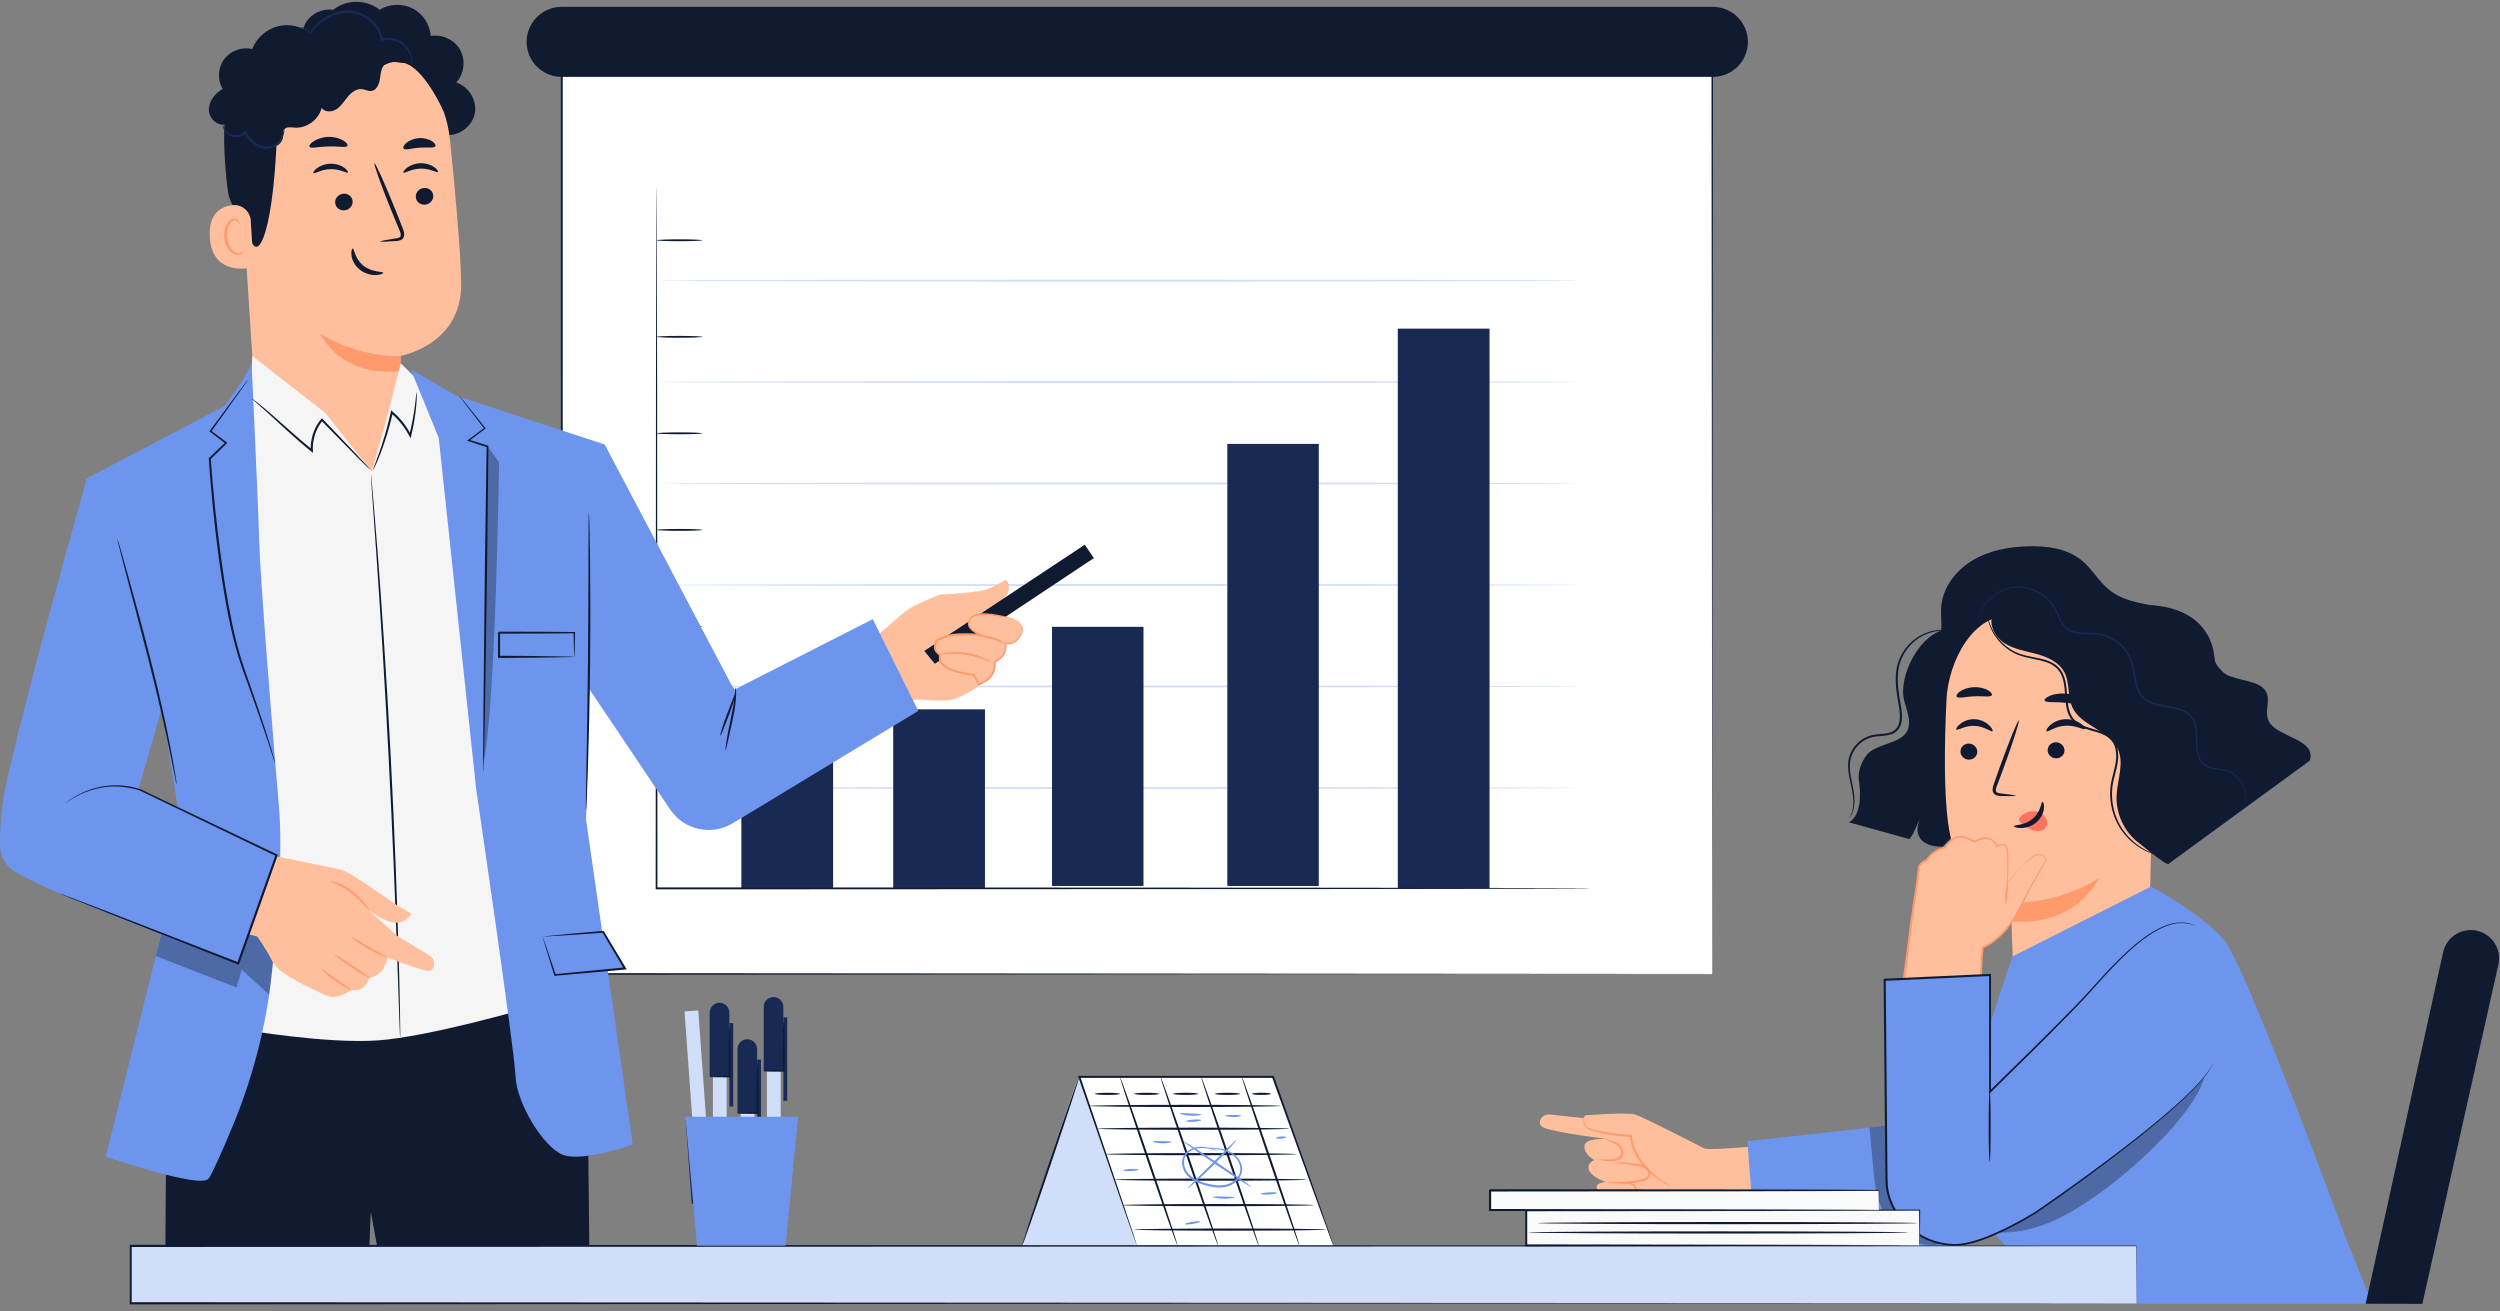 <?xml version="1.0" encoding="UTF-8"?>
<svg xmlns="http://www.w3.org/2000/svg" width="328" height="172" viewBox="0 0 328 172" fill="none">
  <rect x="0" y="0" width="328" height="172" fill="#808080" stroke="none"/>
  <path d="M224.649 3.171H73.707V127.804H224.649V3.171Z" fill="white"></path>
  <path d="M224.649 127.794C224.649 126.921 224.611 78.267 224.544 3.162L224.649 3.267C181.428 3.267 129.505 3.277 73.717 3.287H73.707L73.832 3.162C73.832 48.277 73.832 90.85 73.822 127.785L73.707 127.67C163.563 127.737 223.678 127.775 224.649 127.785C223.688 127.785 163.563 127.833 73.707 127.9H73.592V127.785C73.592 90.85 73.592 48.277 73.582 3.162V3.037H73.717C129.505 3.037 181.419 3.056 224.649 3.056H224.755V3.162C224.688 78.267 224.649 126.921 224.649 127.794Z" fill="#101B32"></path>
  <path d="M207.303 36.816C207.303 36.883 180.245 36.941 146.87 36.941C113.495 36.941 86.438 36.883 86.438 36.816C86.438 36.749 113.495 36.691 146.87 36.691C180.245 36.691 207.303 36.749 207.303 36.816Z" fill="#D0DEF9"></path>
  <path d="M207.303 50.128C207.303 50.195 180.245 50.253 146.87 50.253C113.495 50.253 86.438 50.195 86.438 50.128C86.438 50.061 113.495 50.003 146.87 50.003C180.245 50.003 207.303 50.061 207.303 50.128Z" fill="#D0DEF9"></path>
  <path d="M207.303 63.44C207.303 63.507 180.245 63.565 146.87 63.565C113.495 63.565 86.438 63.507 86.438 63.44C86.438 63.373 113.495 63.315 146.87 63.315C180.245 63.315 207.303 63.373 207.303 63.44Z" fill="#D0DEF9"></path>
  <path d="M207.303 76.752C207.303 76.819 180.245 76.877 146.87 76.877C113.495 76.877 86.438 76.819 86.438 76.752C86.438 76.685 113.495 76.627 146.87 76.627C180.245 76.627 207.303 76.685 207.303 76.752Z" fill="#D0DEF9"></path>
  <path d="M207.303 90.064C207.303 90.131 180.245 90.189 146.87 90.189C113.495 90.189 86.438 90.131 86.438 90.064C86.438 89.997 113.495 89.939 146.87 89.939C180.245 89.939 207.303 89.997 207.303 90.064Z" fill="#D0DEF9"></path>
  <path d="M207.303 103.376C207.303 103.443 180.245 103.501 146.87 103.501C113.495 103.501 86.438 103.443 86.438 103.376C86.438 103.309 113.495 103.251 146.87 103.251C180.245 103.251 207.303 103.309 207.303 103.376Z" fill="#D0DEF9"></path>
  <path d="M173.025 58.24H161.025V116.24H173.025V58.24Z" fill="#182A54"></path>
  <path d="M195.428 43.118H183.39V116.563H195.428V43.118Z" fill="#182A54"></path>
  <path d="M109.303 98.466H97.265V116.563H109.303V98.466Z" fill="#182A54"></path>
  <path d="M129.226 93.066H117.188V116.573H129.226V93.066Z" fill="#182A54"></path>
  <path d="M150.025 82.24H138.025V116.24H150.025V82.24Z" fill="#182A54"></path>
  <path d="M224.717 0.898H73.698C71.154 0.898 69.092 2.955 69.092 5.492C69.092 8.03 71.154 10.086 73.698 10.086H224.717C227.261 10.086 229.323 8.03 229.323 5.492C229.323 2.955 227.261 0.898 224.717 0.898Z" fill="#101B32"></path>
  <path d="M208.399 116.563C208.399 116.563 208.207 116.563 207.842 116.573C207.467 116.573 206.928 116.573 206.217 116.583C204.784 116.583 202.678 116.592 199.967 116.602C194.534 116.602 186.678 116.621 176.976 116.64C157.563 116.64 130.755 116.659 101.14 116.679C96.005 116.679 90.957 116.679 86.149 116.679H86.024V116.554C86.044 90.515 86.053 67.507 86.063 51.001C86.082 42.753 86.092 36.135 86.101 31.57C86.101 29.297 86.121 27.532 86.121 26.333C86.121 25.739 86.121 25.288 86.13 24.981C86.13 24.674 86.14 24.521 86.14 24.521C86.14 24.521 86.14 24.674 86.149 24.981C86.149 25.288 86.149 25.748 86.159 26.333C86.159 27.532 86.169 29.297 86.178 31.57C86.178 36.135 86.198 42.753 86.217 51.001C86.226 67.507 86.246 90.515 86.255 116.554L86.13 116.429C90.938 116.429 95.986 116.429 101.121 116.429C130.736 116.439 157.544 116.458 176.957 116.468C186.659 116.487 194.515 116.496 199.948 116.506C202.659 116.515 204.765 116.525 206.198 116.525C206.909 116.525 207.448 116.525 207.823 116.535C208.188 116.535 208.38 116.544 208.38 116.544L208.399 116.563Z" fill="#101B32"></path>
  <path d="M92.141 31.522C92.141 31.589 90.804 31.647 89.15 31.647C87.496 31.647 86.159 31.589 86.159 31.522C86.159 31.455 87.496 31.397 89.15 31.397C90.804 31.397 92.141 31.455 92.141 31.522Z" fill="#101B32"></path>
  <path d="M92.141 44.191C92.141 44.258 90.804 44.316 89.15 44.316C87.496 44.316 86.159 44.258 86.159 44.191C86.159 44.124 87.496 44.067 89.15 44.067C90.804 44.067 92.141 44.124 92.141 44.191Z" fill="#101B32"></path>
  <path d="M92.141 56.851C92.141 56.918 90.804 56.976 89.15 56.976C87.496 56.976 86.159 56.918 86.159 56.851C86.159 56.784 87.496 56.726 89.15 56.726C90.804 56.726 92.141 56.784 92.141 56.851Z" fill="#101B32"></path>
  <path d="M92.141 69.521C92.141 69.588 90.804 69.645 89.15 69.645C87.496 69.645 86.159 69.588 86.159 69.521C86.159 69.453 87.496 69.396 89.15 69.396C90.804 69.396 92.141 69.453 92.141 69.521Z" fill="#101B32"></path>
  <path d="M92.141 82.18C92.141 82.248 90.804 82.305 89.15 82.305C87.496 82.305 86.159 82.248 86.159 82.18C86.159 82.113 87.496 82.056 89.15 82.056C90.804 82.056 92.141 82.113 92.141 82.18Z" fill="#101B32"></path>
  <path d="M92.141 94.85C92.141 94.917 90.804 94.975 89.15 94.975C87.496 94.975 86.159 94.917 86.159 94.85C86.159 94.783 87.496 94.725 89.15 94.725C90.804 94.725 92.141 94.783 92.141 94.85Z" fill="#101B32"></path>
  <path d="M112.679 84.866L115.082 83.408C115.082 83.408 118.227 80.617 119.073 80.013C119.929 79.409 123.227 77.922 123.688 77.961C124.15 77.999 128.688 77.711 129.765 77.213C130.842 76.714 132.006 76.052 132.006 76.052C132.006 76.052 132.765 76.877 132.121 77.989C131.477 79.102 128.159 81.202 128.159 81.202L129.4 89.287C129.4 89.287 126.313 91.714 124.39 91.877C122.467 92.04 120.621 91.656 120.073 91.829C119.534 92.001 118.179 92.471 118.179 92.471L112.669 84.866H112.679Z" fill="#FFBF9D"></path>
  <path d="M121.265 85.403L142.322 71.468L143.515 73.223L122.649 87.091L121.265 85.403Z" fill="#101B32"></path>
  <path d="M133.092 81.288C133.092 81.288 134.708 81.941 133.852 83.408C132.986 84.875 131.9 84.415 131.9 84.415C131.9 84.415 132.294 85.997 130.477 86.851C130.477 86.851 130.688 88.385 129.409 89.297L128.39 89.824L127.736 88.568C127.736 88.568 123.881 88.213 123.304 86.688L123.275 85.892C123.275 85.892 122.525 85.518 122.65 84.77C122.775 84.022 122.727 84.012 124.179 83.513C125.631 83.024 128.698 83.35 128.698 83.35C128.698 83.35 127.044 82.717 127.073 81.873C127.102 81.02 127.756 80.483 129.534 80.607C131.304 80.732 133.092 81.298 133.092 81.298V81.288Z" fill="#FFBF9D"></path>
  <path d="M133.092 81.288C133.092 81.288 132.871 81.241 132.458 81.145C132.044 81.049 131.438 80.915 130.65 80.799C130.256 80.742 129.823 80.694 129.352 80.675C128.881 80.665 128.352 80.675 127.871 80.867C127.631 80.972 127.419 81.135 127.304 81.375C127.198 81.615 127.14 81.921 127.265 82.152C127.39 82.401 127.631 82.602 127.89 82.775C128.15 82.948 128.448 83.101 128.756 83.226L129.496 83.523L128.698 83.456C127.535 83.36 126.236 83.283 124.919 83.475C124.583 83.523 124.275 83.609 123.948 83.734C123.631 83.849 123.275 83.955 123.035 84.137C122.929 84.223 122.881 84.348 122.852 84.53L122.804 84.789C122.794 84.866 122.794 84.943 122.804 85.019C122.833 85.326 123.083 85.604 123.361 85.758L123.438 85.796V85.873C123.448 86.122 123.458 86.391 123.467 86.669V86.621L123.554 86.794C123.746 87.11 124.083 87.34 124.419 87.532C124.765 87.724 125.14 87.849 125.515 87.964C126.265 88.184 127.035 88.328 127.775 88.415H127.852L127.881 88.491C128.102 88.923 128.313 89.335 128.535 89.748L128.361 89.69C128.708 89.508 129.054 89.335 129.39 89.163H129.371C130.15 88.635 130.467 87.666 130.39 86.851V86.765L130.458 86.727C130.948 86.496 131.371 86.161 131.602 85.739C131.842 85.326 131.91 84.828 131.833 84.415L131.804 84.243L131.967 84.3C132.294 84.415 132.679 84.358 132.958 84.214C133.256 84.06 133.477 83.82 133.66 83.59C133.833 83.341 133.967 83.101 134.035 82.861C134.092 82.622 134.073 82.382 134.006 82.19C133.861 81.797 133.583 81.586 133.41 81.461C133.227 81.337 133.121 81.279 133.121 81.269C133.121 81.269 133.236 81.298 133.438 81.413C133.621 81.528 133.929 81.73 134.102 82.152C134.188 82.363 134.217 82.622 134.16 82.89C134.092 83.159 133.958 83.418 133.785 83.677C133.602 83.926 133.371 84.195 133.044 84.367C132.717 84.54 132.304 84.626 131.89 84.482L132.025 84.367C132.121 84.847 132.054 85.374 131.794 85.844C131.535 86.324 131.083 86.688 130.563 86.938L130.631 86.813C130.679 87.273 130.611 87.743 130.438 88.204C130.265 88.654 129.948 89.076 129.525 89.374H129.506C129.169 89.556 128.833 89.738 128.486 89.911L128.371 89.968L128.313 89.853C128.102 89.441 127.881 89.028 127.66 88.597L127.765 88.673C126.996 88.587 126.227 88.453 125.448 88.223C125.063 88.098 124.669 87.973 124.304 87.772C123.938 87.57 123.573 87.321 123.323 86.938L123.208 86.717V86.669C123.188 86.4 123.179 86.122 123.169 85.873L123.246 85.988C122.89 85.787 122.592 85.46 122.535 85.029C122.525 84.923 122.535 84.818 122.535 84.722L122.583 84.454C122.611 84.281 122.679 84.041 122.861 83.907C123.198 83.667 123.535 83.581 123.861 83.456C124.179 83.341 124.544 83.235 124.881 83.188C126.256 83.005 127.544 83.092 128.727 83.188L128.669 83.418C128.342 83.283 128.044 83.13 127.765 82.938C127.486 82.746 127.227 82.526 127.073 82.219C126.794 81.538 127.256 80.847 127.813 80.656C128.361 80.445 128.9 80.454 129.381 80.473C129.861 80.502 130.304 80.56 130.698 80.627C131.486 80.761 132.092 80.924 132.496 81.039C132.698 81.097 132.852 81.154 132.958 81.183C133.063 81.221 133.111 81.241 133.111 81.25L133.092 81.288Z" fill="#FF9A6C"></path>
  <path d="M130.026 86.889C129.987 86.966 128.602 86.189 126.708 85.911C124.814 85.614 123.256 85.95 123.246 85.863C123.246 85.835 123.612 85.7 124.246 85.614C124.881 85.528 125.775 85.489 126.747 85.643C127.718 85.787 128.564 86.084 129.141 86.362C129.718 86.64 130.045 86.87 130.026 86.899V86.889Z" fill="#FF9A6C"></path>
  <path d="M131.842 84.521C131.794 84.578 131.082 84.118 130.073 83.84C129.073 83.552 128.217 83.494 128.217 83.408C128.217 83.341 129.102 83.264 130.15 83.571C131.208 83.859 131.9 84.463 131.842 84.521Z" fill="#FF9A6C"></path>
  <path d="M39.996 3.2C40.659 1.867 42.236 1.052 43.717 1.292C45.409 -0.109 48.102 -0.109 49.803 1.282C51.092 0.486 52.794 0.419 54.14 1.109C55.486 1.8 56.419 3.229 56.515 4.725C58.025 4.457 59.659 5.233 60.39 6.576C61.121 7.919 60.89 9.712 59.852 10.835C61.505 11.333 62.63 13.184 62.294 14.882C61.967 16.579 60.227 17.874 58.505 17.711L40.746 7.305C39.659 6.288 39.342 4.533 40.005 3.2H39.996Z" fill="#101B32"></path>
  <path d="M59.014 18.2C58.226 10.451 51.601 4.61 43.803 4.764L43.024 4.783C34.668 5.444 30.562 12.887 31.456 21.202L33.245 48.958L34.466 52.43L48.86 70.422L52.485 54.214L52.553 46.694C52.553 46.694 60.572 45.285 60.505 37.257C60.476 33.382 59.755 25.413 59.024 18.2H59.014Z" fill="#FFBF9D"></path>
  <path d="M52.544 46.694C52.544 46.694 47.496 47.088 42.024 43.808C42.024 43.808 44.611 49.543 52.534 48.68V46.694H52.544Z" fill="#FF9A6C"></path>
  <path d="M56.842 25.671C56.88 26.276 56.39 26.803 55.755 26.851C55.12 26.899 54.582 26.448 54.553 25.844C54.514 25.24 55.005 24.712 55.64 24.664C56.274 24.616 56.813 25.067 56.842 25.671Z" fill="#101B32"></path>
  <path d="M57.467 22.564C57.333 22.718 56.448 22.094 55.207 22.123C53.976 22.133 53.082 22.785 52.938 22.641C52.87 22.574 53.015 22.305 53.399 22.008C53.784 21.71 54.438 21.423 55.207 21.413C55.977 21.404 56.63 21.672 57.006 21.95C57.39 22.228 57.525 22.497 57.458 22.574L57.467 22.564Z" fill="#101B32"></path>
  <path d="M46.264 26.419C46.303 27.024 45.812 27.551 45.178 27.599C44.543 27.647 44.005 27.196 43.976 26.592C43.937 25.988 44.428 25.46 45.062 25.413C45.697 25.364 46.236 25.815 46.264 26.419Z" fill="#101B32"></path>
  <path d="M45.65 22.631C45.505 22.785 44.63 22.161 43.39 22.19C42.159 22.2 41.264 22.852 41.12 22.708C41.053 22.641 41.187 22.372 41.582 22.075C41.966 21.778 42.62 21.49 43.39 21.48C44.159 21.471 44.813 21.739 45.188 22.017C45.572 22.305 45.707 22.564 45.64 22.631H45.65Z" fill="#101B32"></path>
  <path d="M49.899 31.685C49.899 31.618 50.659 31.464 51.9 31.282C52.217 31.244 52.515 31.177 52.563 30.956C52.63 30.726 52.496 30.39 52.332 30.026C52.025 29.268 51.698 28.482 51.352 27.647C49.986 24.262 48.986 21.48 49.13 21.423C49.265 21.365 50.486 24.07 51.852 27.455C52.178 28.29 52.496 29.086 52.794 29.843C52.919 30.198 53.13 30.601 52.986 31.071C52.909 31.311 52.678 31.483 52.477 31.541C52.275 31.608 52.102 31.618 51.938 31.627C50.688 31.723 49.909 31.742 49.899 31.675V31.685Z" fill="#101B32"></path>
  <path d="M46.283 32.605C46.485 32.586 46.514 33.929 47.678 34.85C48.841 35.78 50.274 35.598 50.284 35.79C50.303 35.876 49.966 36.058 49.37 36.087C48.783 36.116 47.908 35.943 47.197 35.377C46.485 34.811 46.168 34.035 46.11 33.488C46.043 32.932 46.187 32.596 46.283 32.605Z" fill="#101B32"></path>
  <path d="M45.592 19.111C45.448 19.437 44.38 19.169 43.092 19.217C41.803 19.236 40.726 19.552 40.591 19.236C40.534 19.083 40.745 18.785 41.188 18.507C41.63 18.229 42.322 17.98 43.092 17.96C43.871 17.941 44.553 18.152 44.996 18.411C45.448 18.67 45.65 18.958 45.592 19.111Z" fill="#101B32"></path>
  <path d="M57.121 19.188C56.938 19.485 56.053 19.284 55.034 19.38C54.015 19.437 53.169 19.764 52.947 19.485C52.842 19.351 52.947 19.063 53.303 18.756C53.649 18.459 54.245 18.181 54.947 18.123C55.65 18.076 56.284 18.267 56.669 18.517C57.053 18.766 57.207 19.044 57.121 19.188Z" fill="#101B32"></path>
  <path d="M58.169 14.537C58.169 14.537 55.947 9.559 53.495 8.437C50.524 7.075 49.332 10.326 46.515 9.597C43.697 8.878 40.861 7.574 38.044 9.789C34.957 12.216 36.457 13.846 36.342 17.404C35.851 31.848 33.294 35.981 32.409 29.201C32.313 28.462 30.226 27.906 29.851 24.77C29.37 20.703 29.111 15.755 29.967 12.839C30.688 10.384 32.044 8.667 34.505 6.758C38.39 3.747 43.813 3.574 47.505 3.862C51.197 4.159 58.38 8.235 58.178 14.527L58.169 14.537Z" fill="#101B32"></path>
  <path d="M32.909 28.971C32.832 27.733 31.746 26.774 30.505 26.918C29.005 27.091 27.36 27.973 27.524 31.061C27.812 36.538 33.265 35.118 33.265 34.965C33.265 34.859 33.044 31.263 32.9 28.971H32.909Z" fill="#FFBF9D"></path>
  <path d="M31.967 32.97C31.967 32.97 31.871 33.047 31.717 33.123C31.563 33.2 31.294 33.267 31.006 33.172C30.409 32.989 29.88 32.097 29.794 31.109C29.755 30.611 29.832 30.131 29.986 29.728C30.13 29.316 30.38 29.028 30.669 28.961C30.957 28.875 31.169 29.038 31.246 29.191C31.332 29.345 31.294 29.45 31.332 29.46C31.352 29.469 31.448 29.364 31.39 29.134C31.361 29.028 31.294 28.904 31.159 28.798C31.025 28.702 30.823 28.654 30.621 28.683C30.198 28.731 29.842 29.143 29.669 29.584C29.477 30.026 29.371 30.572 29.419 31.129C29.515 32.232 30.13 33.239 30.938 33.421C31.332 33.498 31.65 33.373 31.804 33.229C31.967 33.085 31.986 32.961 31.967 32.951V32.97Z" fill="#FF9A6C"></path>
  <path d="M32.794 18.354C33.515 18.824 34.284 19.313 35.14 19.38C36.005 19.447 36.976 18.939 37.101 18.085C37.159 17.701 37.053 17.26 37.303 16.963C37.592 16.608 38.149 16.704 38.611 16.742C40.217 16.877 41.822 15.716 42.197 14.162C42.621 14.767 43.572 14.719 44.178 14.306C44.784 13.894 45.169 13.242 45.64 12.676C46.111 12.11 46.774 11.611 47.505 11.698C47.909 11.746 48.294 11.976 48.707 11.937C49.428 11.861 49.765 11.007 49.861 10.288C49.957 9.569 50.024 8.734 50.63 8.331C51.188 7.957 51.928 8.149 52.592 8.235C53.255 8.322 54.111 8.149 54.265 7.497C54.351 7.152 54.197 6.797 53.996 6.509C53.111 5.186 51.236 4.62 49.765 5.253C49.188 3.45 47.467 2.078 45.572 1.915C43.688 1.752 41.746 2.817 40.88 4.495C39.697 3.469 37.996 3.056 36.476 3.44C34.957 3.824 33.649 4.975 33.092 6.432C31.746 6.106 30.236 6.653 29.409 7.765C28.582 8.868 28.496 10.48 29.198 11.669C28.217 12.254 27.399 13.251 27.399 14.383C27.399 15.515 28.534 16.627 29.63 16.301C29.207 17.193 29.592 18.382 30.457 18.862C31.323 19.341 32.544 19.025 33.072 18.191" fill="#101B32"></path>
  <path d="M29.236 16.301C29.236 16.301 29.14 16.762 29.601 17.347C29.823 17.625 30.207 17.913 30.717 17.98C31.217 18.056 31.823 17.922 32.275 17.491L32.044 17.462C32.323 17.932 32.698 18.402 33.169 18.805C33.477 19.063 33.813 19.284 34.179 19.409C34.544 19.543 34.958 19.552 35.285 19.485C35.977 19.399 36.583 19.006 36.852 18.546C37.141 18.095 37.218 17.673 37.275 17.395C37.324 17.116 37.324 16.953 37.304 16.953C37.285 16.953 37.237 17.097 37.15 17.366C37.064 17.634 36.948 18.028 36.66 18.421C36.16 19.217 34.467 19.658 33.361 18.565C32.919 18.191 32.563 17.74 32.284 17.308L32.188 17.145L32.054 17.279C31.688 17.634 31.169 17.778 30.736 17.73C30.303 17.692 29.957 17.462 29.727 17.232C29.274 16.742 29.265 16.292 29.217 16.311L29.236 16.301Z" fill="#182A54"></path>
  <path d="M39.361 3.565C39.361 3.565 39.505 3.603 39.755 3.699C39.996 3.795 40.352 3.996 40.621 4.409L40.688 4.514L40.765 4.409C41.265 3.709 42.111 2.807 43.38 2.212C44.015 1.915 44.746 1.704 45.534 1.694C46.313 1.675 47.14 1.886 47.871 2.308C48.438 2.644 48.928 3.085 49.284 3.593C49.63 4.102 49.852 4.668 49.919 5.233L49.938 5.406L50.102 5.358C50.919 5.118 51.765 5.262 52.39 5.588C53.025 5.924 53.428 6.432 53.669 6.902C54.13 7.861 53.986 8.533 54.044 8.523C54.053 8.523 54.102 8.37 54.102 8.072C54.102 7.775 54.053 7.334 53.832 6.826C53.611 6.327 53.188 5.751 52.515 5.377C51.852 5.003 50.938 4.821 50.025 5.08L50.207 5.205C50.14 4.591 49.909 3.967 49.534 3.421C49.15 2.874 48.63 2.395 48.025 2.04C47.246 1.579 46.352 1.359 45.515 1.388C44.678 1.407 43.9 1.647 43.246 1.963C41.928 2.615 41.082 3.574 40.611 4.313H40.755C40.438 3.881 40.034 3.699 39.775 3.613C39.505 3.536 39.352 3.555 39.352 3.565H39.361Z" fill="#182A54"></path>
  <path d="M21.649 171.001L21.842 142.171L25.909 131.659V128.82L71.842 128.053V131.352L77.111 144.425L77.399 171.001H50.861L48.649 159.003L48.14 171.001H21.649Z" fill="#101B32"></path>
  <path d="M33.121 46.714L42.707 54.204L48.775 61.896L50.996 53.926L52.582 47.673L55.198 50.253L61.813 64.313L69.255 132.254C69.255 132.254 56.275 136.042 49.544 136.503C42.813 136.963 32.102 135.122 32.102 135.122V99.377L28.284 63.977L32.89 50.416L33.111 46.723L33.121 46.714Z" fill="#F5F5F5"></path>
  <path d="M52.496 136.052C52.496 136.052 52.487 135.985 52.477 135.86C52.477 135.716 52.458 135.534 52.448 135.304C52.429 134.795 52.4 134.076 52.371 133.155C52.304 131.266 52.217 128.571 52.102 125.243C51.871 118.558 51.506 109.322 50.977 99.137C50.448 88.942 49.861 79.716 49.4 73.05C49.169 69.722 48.977 67.027 48.842 65.147C48.784 64.226 48.736 63.507 48.698 62.999L48.669 62.443C48.669 62.318 48.669 62.251 48.669 62.251C48.669 62.251 48.688 62.318 48.698 62.443L48.755 62.999C48.804 63.507 48.871 64.226 48.948 65.147C49.111 67.008 49.333 69.712 49.592 73.04C50.102 79.706 50.727 88.932 51.256 99.127C51.785 109.322 52.121 118.558 52.304 125.243C52.4 128.59 52.458 131.295 52.487 133.165C52.496 134.086 52.506 134.805 52.516 135.323V135.879C52.516 136.004 52.516 136.071 52.506 136.071L52.496 136.052Z" fill="#101B32"></path>
  <path d="M31.631 50.243L29.41 53.293L11.256 62.826L21.362 93.565L24.083 110.799L13.881 151.752C13.881 151.752 26.265 156.001 27.352 154.648C27.814 154.073 29.112 151.129 30.458 147.906C33.15 141.49 34.9 134.709 35.66 127.794C36.419 120.822 37.112 111.931 36.602 105.918C35.65 94.648 34.15 76.052 34.016 71.17C33.881 66.279 33.016 47.836 33.016 47.836L31.631 50.253V50.243Z" fill="#6D95ED"></path>
  <path d="M53.881 48.44L59.891 51.941L79.342 58.319L77.785 72.043L76.891 107.548L83.016 150.169C83.016 150.169 76.487 152.481 73.9 151.531C71.314 150.582 67.775 144.741 67.641 141.212C67.506 137.682 62.467 103.472 62.467 103.472L57.564 57.455L53.881 48.44Z" fill="#6D95ED"></path>
  <path d="M60.256 51.912C60.256 51.912 60.342 51.998 60.496 52.19C60.66 52.391 60.881 52.669 61.169 53.015C61.766 53.753 62.612 54.808 63.67 56.132L63.727 56.199L63.66 56.247C63.025 56.726 62.314 57.264 61.544 57.849L61.516 57.676C62.285 57.916 63.122 58.184 63.997 58.462L64.074 58.491V58.578C64.025 62.989 63.968 68.552 63.901 74.575C63.795 81.931 63.699 88.587 63.622 93.43C63.574 95.828 63.535 97.775 63.506 99.147L63.458 100.7L63.439 101.103C63.439 101.189 63.429 101.237 63.42 101.237C63.41 101.237 63.42 101.189 63.41 101.103V100.7C63.4 100.326 63.4 99.808 63.391 99.147C63.391 97.775 63.41 95.828 63.42 93.43C63.468 88.587 63.535 81.931 63.612 74.575C63.699 68.552 63.776 62.989 63.843 58.578L63.92 58.683C63.045 58.395 62.218 58.127 61.448 57.877L61.266 57.82L61.419 57.705L63.554 56.132L63.535 56.247C62.506 54.904 61.679 53.83 61.102 53.082C60.833 52.727 60.621 52.439 60.467 52.238C60.323 52.046 60.256 51.941 60.256 51.941V51.912Z" fill="#101B32"></path>
  <path d="M36.054 100.077C36.054 100.077 36.035 100.029 36.006 99.943L35.881 99.549C35.766 99.185 35.593 98.677 35.391 98.024C34.958 96.701 34.313 94.802 33.486 92.462C33.063 91.292 32.611 90.007 32.111 88.635C31.602 87.264 31.131 85.767 30.717 84.175C29.909 80.982 29.294 77.414 28.765 73.654C28.092 68.763 27.659 64.15 27.39 60.179V60.122L27.428 60.083C28.178 59.364 28.89 58.673 29.573 58.021V58.194C28.861 57.647 28.188 57.139 27.553 56.65L27.476 56.592L27.534 56.516C29.073 54.434 30.323 52.746 31.198 51.567C31.621 51.001 31.957 50.55 32.208 50.224L32.477 49.879C32.535 49.802 32.573 49.764 32.573 49.764C32.573 49.764 32.554 49.812 32.496 49.888L32.256 50.253L31.294 51.624C30.428 52.823 29.207 54.53 27.707 56.631L27.688 56.496C28.332 56.976 29.005 57.474 29.727 58.021L29.832 58.098L29.736 58.194C29.063 58.846 28.351 59.537 27.611 60.266L27.649 60.17C27.938 64.131 28.39 68.734 29.063 73.625C29.592 77.375 30.198 80.934 30.986 84.118C31.39 85.71 31.852 87.187 32.352 88.568C32.833 89.949 33.285 91.234 33.688 92.404C34.496 94.754 35.112 96.672 35.516 98.005C35.718 98.667 35.862 99.195 35.958 99.54L36.064 99.943C36.083 100.038 36.093 100.086 36.093 100.086L36.054 100.077Z" fill="#101B32"></path>
  <path opacity="0.3" d="M20.457 125.435L31.024 129.559L31.726 127.219L35.313 130.489L35.957 124.802L32.649 118.645L21.236 122.327L20.457 125.435Z" fill="black"></path>
  <path d="M56.343 125.349L52.054 122.749L48.285 119.345C48.285 119.345 49.448 120.352 51.218 120.937C52.987 121.522 53.977 119.911 53.977 119.911C53.977 119.911 52.429 118.942 51.9 118.645C51.371 118.347 46.025 114.377 44.669 114.079C43.314 113.782 34.381 111.969 34.381 111.969L34.237 112.43L29.823 121.819L33.746 122.874C33.746 122.874 34.862 124.399 35.746 126.164C36.631 127.928 40.91 129.664 42.564 130.528C44.218 131.391 46.073 129.875 46.073 129.875C47.968 130.307 48.439 128.274 48.439 128.274C50.612 127.976 50.804 125.617 50.804 125.617C50.804 125.617 54.756 127.142 55.977 127.363C56.477 127.449 56.737 127.209 56.871 126.893C57.112 126.327 56.862 125.675 56.333 125.358L56.343 125.349Z" fill="#FFBF9D"></path>
  <path d="M50.814 125.617C50.785 125.684 49.641 125.224 48.314 124.495C46.977 123.766 46.035 122.96 46.083 122.903C46.131 122.845 47.131 123.536 48.449 124.255C49.766 124.975 50.853 125.54 50.814 125.617Z" fill="#FF9A6C"></path>
  <path d="M43.862 125.262C43.9 125.186 45.035 125.819 46.324 126.72C47.622 127.622 48.68 128.322 48.641 128.389C48.603 128.456 47.459 127.852 46.17 126.95C44.872 126.049 43.833 125.329 43.862 125.262Z" fill="#FF9A6C"></path>
  <path d="M42.159 127.084C42.207 127.036 43.034 127.717 44.14 128.465C45.246 129.214 46.121 129.856 46.083 129.923C46.044 129.981 45.102 129.444 43.986 128.696C42.871 127.948 42.102 127.142 42.159 127.084Z" fill="#FF9A6C"></path>
  <path d="M43.266 115.604C43.266 115.604 43.651 115.604 44.218 115.806C44.795 115.997 45.545 116.381 46.276 116.957C47.007 117.532 47.565 118.155 47.93 118.625C48.295 119.105 48.478 119.431 48.449 119.45C48.372 119.508 47.517 118.29 46.103 117.177C44.689 116.045 43.237 115.681 43.266 115.604Z" fill="#FF9A6C"></path>
  <path d="M1.909 114.338C0.775 113.629 0.063 112.411 0.015 111.077C-0.033 109.888 0.025 108.104 0.332 105.515C1.082 99.242 11.371 62.845 11.371 62.845L21.717 91.215L18.169 103.568L36.275 112.209L31.236 126.394C31.236 126.394 7.178 117.618 1.909 114.338Z" fill="#6D95ED"></path>
  <path d="M79.333 58.309L95.948 89.815L96.391 90.457L114.506 81.231L120.477 93.267L96.092 108.037C93.314 109.687 89.727 108.881 87.929 106.205L77.15 90.16L74.256 76.973L79.333 58.299V58.309Z" fill="#6D95ED"></path>
  <path d="M77.265 67.296C77.265 67.296 77.285 67.43 77.294 67.689C77.294 67.977 77.313 68.35 77.333 68.83C77.352 69.847 77.381 71.276 77.41 73.021C77.458 76.56 77.477 81.451 77.419 86.842C77.371 92.241 77.256 97.132 77.14 100.662C77.073 102.407 77.025 103.827 76.987 104.853L76.929 105.994C76.91 106.253 76.9 106.388 76.89 106.388C76.89 106.388 76.871 106.253 76.871 105.994C76.871 105.707 76.871 105.333 76.871 104.853C76.89 103.836 76.91 102.407 76.938 100.662C77.006 97.123 77.083 92.241 77.14 86.842C77.188 81.442 77.208 76.56 77.208 73.021C77.208 71.276 77.208 69.856 77.217 68.83C77.217 68.36 77.227 67.977 77.237 67.689C77.237 67.43 77.256 67.296 77.265 67.296Z" fill="#101B32"></path>
  <path d="M15.4 70.719C15.4 70.719 15.448 70.825 15.515 71.036C15.583 71.276 15.679 71.582 15.794 71.966C16.035 72.81 16.361 73.971 16.765 75.39C17.573 78.277 18.679 82.276 19.804 86.717C20.929 91.157 21.824 95.214 22.381 98.159C22.66 99.636 22.872 100.834 23.006 101.659C23.064 102.052 23.112 102.369 23.151 102.618C23.18 102.839 23.189 102.954 23.18 102.954C23.18 102.954 23.141 102.839 23.093 102.628C23.045 102.379 22.978 102.072 22.901 101.678C22.728 100.825 22.487 99.645 22.189 98.197C21.583 95.262 20.66 91.215 19.535 86.784C18.41 82.343 17.333 78.344 16.573 75.438C16.208 74.009 15.909 72.839 15.688 71.995L15.458 71.055C15.409 70.844 15.39 70.729 15.4 70.719Z" fill="#101B32"></path>
  <path d="M7.909 117.254C7.909 117.254 7.948 117.254 8.025 117.283L8.361 117.407L9.669 117.896C10.823 118.338 12.467 118.971 14.534 119.757C18.698 121.378 24.534 123.641 31.294 126.269L31.121 126.346C32.178 123.373 33.313 120.16 34.496 116.822C35.063 115.23 35.621 113.667 36.159 112.152L36.227 112.324C29.284 108.977 23.073 105.994 18.332 103.712H18.342C16.832 103.242 15.371 103.107 14.111 103.232C12.851 103.347 11.803 103.683 10.986 104.028C10.169 104.373 9.573 104.738 9.169 104.978L8.726 105.275C8.621 105.342 8.573 105.371 8.573 105.371C8.573 105.371 8.621 105.332 8.717 105.256L9.15 104.939C9.544 104.68 10.13 104.297 10.957 103.932C11.775 103.577 12.832 103.213 14.111 103.088C15.38 102.944 16.871 103.059 18.409 103.539H18.419C23.169 105.812 29.39 108.776 36.342 112.094L36.457 112.152L36.419 112.267C35.88 113.782 35.323 115.345 34.765 116.937C33.582 120.265 32.438 123.488 31.38 126.451L31.332 126.586L31.207 126.538C24.457 123.872 18.64 121.57 14.486 119.93C12.438 119.105 10.794 118.453 9.65 117.992L8.361 117.465C8.226 117.407 8.121 117.359 8.034 117.321C7.957 117.292 7.919 117.273 7.928 117.263L7.909 117.254Z" fill="#101B32"></path>
  <path d="M96.525 90.141C96.525 90.141 96.602 90.611 96.573 91.378C96.544 92.145 96.391 93.2 96.15 94.341C95.91 95.483 95.669 96.499 95.506 97.248C95.342 97.986 95.237 98.446 95.198 98.446C95.16 98.446 95.198 97.967 95.313 97.209C95.429 96.451 95.64 95.416 95.881 94.284C96.121 93.152 96.294 92.116 96.381 91.368C96.467 90.62 96.487 90.141 96.535 90.141H96.525Z" fill="#101B32"></path>
  <path d="M96.525 90.908C96.602 90.927 96.236 92.232 95.65 93.766C95.063 95.31 94.582 96.557 94.515 96.528C94.438 96.509 94.804 95.205 95.39 93.67C95.977 92.126 96.458 90.879 96.525 90.908Z" fill="#101B32"></path>
  <path d="M48.554 61.608C48.554 61.608 48.361 61.455 48.044 61.148L46.698 59.805C45.534 58.616 43.948 57.005 42.14 55.163H42.342C41.775 55.825 41.361 56.707 41.169 57.647C41.063 58.136 41.025 58.635 41.054 59.105L41.073 59.421L40.832 59.23C38.525 57.369 36.659 55.537 35.265 54.29C34.573 53.657 34.005 53.159 33.621 52.823C33.227 52.478 33.015 52.295 33.025 52.276C33.034 52.267 33.275 52.42 33.679 52.746C34.092 53.063 34.669 53.542 35.38 54.156C36.813 55.364 38.707 57.177 40.996 59.019L40.775 59.134C40.746 58.635 40.775 58.117 40.89 57.599C41.092 56.611 41.525 55.691 42.14 54.981L42.236 54.866L42.332 54.971C44.111 56.842 45.669 58.481 46.823 59.68C47.352 60.246 47.784 60.716 48.111 61.071C48.409 61.397 48.563 61.589 48.554 61.599V61.608Z" fill="#101B32"></path>
  <path d="M54.66 51.452C54.66 51.452 54.68 51.605 54.68 51.883C54.68 52.161 54.66 52.564 54.622 53.072C54.545 54.089 54.353 55.528 53.949 57.168L53.862 57.503L53.699 57.196C53.276 56.372 52.679 55.528 51.929 54.77C51.727 54.569 51.516 54.377 51.314 54.194L51.545 54.118C51.054 56.314 50.42 58.213 49.9 59.546C49.641 60.218 49.41 60.745 49.237 61.109C49.064 61.474 48.968 61.666 48.948 61.656C48.929 61.656 49.006 61.445 49.141 61.071C49.294 60.649 49.487 60.122 49.718 59.489C50.189 58.146 50.795 56.247 51.275 54.06L51.324 53.83L51.497 53.983C51.708 54.166 51.92 54.358 52.131 54.569C52.901 55.345 53.507 56.218 53.93 57.081L53.689 57.11C54.112 55.489 54.334 54.07 54.459 53.063C54.584 52.056 54.622 51.461 54.651 51.461L54.66 51.452Z" fill="#101B32"></path>
  <path d="M71.189 122.884L72.814 127.909L81.996 127.065L79.131 122.26L71.189 122.884Z" fill="#6D95ED"></path>
  <path d="M71.188 122.884C71.188 122.884 71.371 122.855 71.736 122.817C72.15 122.778 72.679 122.721 73.342 122.654C74.736 122.519 76.736 122.327 79.121 122.136H79.198L79.236 122.193C80.111 123.651 81.083 125.272 82.111 126.989L82.227 127.18L82.006 127.2L81.534 127.248C78.236 127.545 75.198 127.813 72.823 128.024H72.736L72.708 127.948C72.217 126.375 71.833 125.099 71.573 124.226C71.458 123.824 71.352 123.488 71.275 123.229C71.208 122.999 71.179 122.884 71.188 122.893C71.188 122.893 71.246 123.028 71.333 123.258C71.429 123.526 71.544 123.862 71.688 124.265C71.996 125.166 72.409 126.394 72.919 127.881L72.804 127.804C75.179 127.574 78.208 127.286 81.515 126.969L81.986 126.921L81.881 127.132C80.861 125.406 79.89 123.776 79.025 122.318L79.14 122.375C76.813 122.548 74.852 122.673 73.448 122.759C72.775 122.797 72.217 122.826 71.804 122.855C71.419 122.874 71.208 122.884 71.188 122.874V122.884Z" fill="#101B32"></path>
  <path d="M75.342 83.005H65.477V86.18H75.342V83.005Z" fill="#6D95ED"></path>
  <path d="M75.342 86.18C75.342 86.18 75.332 86.093 75.323 85.95C75.323 85.777 75.313 85.566 75.303 85.317C75.294 84.741 75.275 83.964 75.255 83.005L75.342 83.091C72.996 83.12 69.438 83.139 65.476 83.139C65.534 83.082 65.332 83.274 65.611 82.996V86.17L65.467 86.036C68.275 86.036 70.726 86.074 72.486 86.103C73.342 86.122 74.034 86.132 74.563 86.141C75.053 86.151 75.323 86.161 75.342 86.18C75.351 86.189 75.101 86.199 74.63 86.218C74.111 86.228 73.428 86.237 72.582 86.257C70.832 86.285 68.342 86.314 65.476 86.324H65.342V83.034V83.015C65.621 82.727 65.419 82.928 65.486 82.871C69.448 82.871 73.005 82.89 75.351 82.919H75.448V83.005C75.428 83.984 75.409 84.779 75.4 85.365C75.38 85.902 75.371 86.189 75.361 86.18H75.342Z" fill="#101B32"></path>
  <path opacity="0.3" d="M63.957 58.568L65.476 60.649C65.476 60.649 65.053 92.251 63.447 100.096L63.967 58.568H63.957Z" fill="black"></path>
  <path d="M255.687 82.497C251.879 82.861 249.023 88.75 249.821 91.896C250.206 93.421 251.042 95.147 249.869 96.384C248.716 97.612 246.091 97.698 244.994 98.955C244.994 98.955 243.591 100.566 243.898 102.513C244.206 104.45 244.081 107.078 242.571 107.884L250.514 110.09C251.254 109.226 251.475 107.932 252.216 107.069C251.36 107.98 250.696 111.058 254.86 111.097L257.273 108.641C264.446 109.936 272.014 111.643 277.417 108.181" fill="#101B32"></path>
  <path d="M292.802 96.806C292.186 95.377 291.254 94.092 290.792 92.615C289.802 89.431 291.052 85.633 289.196 82.852C287.879 80.876 285.388 80.07 283.061 79.581C280.735 79.092 278.523 78.862 276.686 77.356C275.34 76.253 274.475 74.642 273.129 73.529C271.206 71.947 268.561 71.602 266.071 71.669C263.513 71.746 260.917 72.225 258.735 73.558C256.552 74.882 254.85 77.155 254.677 79.696C254.59 80.934 254.86 82.2 254.581 83.418C254.273 84.751 253.35 85.844 252.831 87.11C251.735 89.786 252.773 93.152 255.177 94.764L274.677 115.633C278.465 116.679 282.138 111.701 284.725 108.747C287.312 105.793 294.369 100.403 292.811 96.797L292.802 96.806Z" fill="#101B32"></path>
  <path d="M255.37 91.867C255.62 86.698 258.956 80.32 264.12 80.79L280.273 84.617C281.841 84.76 282.764 85.93 282.754 87.503L281.879 126.384L281.995 126.404C281.995 126.404 278.514 137.385 267.821 134.23C265.696 133.606 264.821 134.393 264.36 132.033C263.898 131.89 264.36 132.024 264.36 131.755C264.187 128.849 263.966 122.855 263.966 122.855C263.879 119.728 263.87 118.443 263.86 118.482C263.86 118.482 257.235 117.484 255.735 108.9C254.995 104.632 255.1 97.612 255.379 91.877L255.37 91.867Z" fill="#FFBF9D"></path>
  <path d="M268.649 98.399C268.639 98.984 269.12 99.473 269.735 99.492C270.341 99.511 270.851 99.061 270.86 98.485C270.87 97.9 270.389 97.411 269.783 97.382C269.177 97.363 268.668 97.814 268.658 98.399H268.649Z" fill="#101B32"></path>
  <path d="M257.206 98.571C257.197 99.156 257.677 99.645 258.293 99.665C258.899 99.684 259.408 99.233 259.418 98.658C259.428 98.073 258.947 97.583 258.341 97.555C257.735 97.535 257.225 97.986 257.216 98.571H257.206Z" fill="#101B32"></path>
  <path d="M256.677 95.713C256.812 95.905 257.773 95.167 259.072 95.234C260.37 95.282 261.274 96.106 261.418 95.924C261.495 95.847 261.36 95.512 260.966 95.138C260.581 94.773 259.908 94.399 259.101 94.361C258.293 94.323 257.591 94.639 257.177 94.975C256.754 95.31 256.6 95.636 256.668 95.713H256.677Z" fill="#101B32"></path>
  <path d="M268.504 95.934C268.667 96.106 269.609 95.281 270.994 95.214C272.369 95.128 273.427 95.838 273.562 95.646C273.629 95.56 273.456 95.243 272.994 94.927C272.542 94.61 271.792 94.313 270.927 94.361C270.071 94.409 269.359 94.783 268.956 95.157C268.552 95.531 268.417 95.857 268.504 95.934Z" fill="#101B32"></path>
  <path d="M264.466 104.412C264.466 104.345 263.726 104.23 262.524 104.096C262.216 104.067 261.928 104.009 261.879 103.808C261.803 103.587 261.928 103.261 262.072 102.906C262.351 102.168 262.639 101.391 262.937 100.585C264.139 97.276 265.005 94.562 264.87 94.514C264.736 94.466 263.659 97.104 262.456 100.413C262.168 101.228 261.889 102.005 261.629 102.743C261.524 103.088 261.331 103.482 261.485 103.932C261.572 104.153 261.793 104.316 261.995 104.364C262.187 104.422 262.36 104.422 262.514 104.431C263.726 104.479 264.466 104.47 264.476 104.402L264.466 104.412Z" fill="#101B32"></path>
  <path d="M263.851 118.472C263.851 118.472 269.658 118.76 275.36 115.23C275.36 115.23 272.553 121.57 263.908 120.889L263.851 118.472Z" fill="#FF9A6C"></path>
  <path d="M265.014 107.27C265.437 106.695 266.178 106.378 266.928 106.445C267.447 106.493 267.966 106.733 268.293 107.145C268.61 107.558 268.687 108.152 268.409 108.555C268.091 109.006 267.428 109.121 266.851 108.968C266.283 108.814 265.783 108.45 265.312 108.085C265.177 107.98 265.052 107.874 264.966 107.74C264.879 107.596 264.86 107.414 264.966 107.299" fill="#FF725E"></path>
  <path d="M267.976 105.189C267.784 105.189 267.803 106.464 266.706 107.404C265.62 108.335 264.235 108.21 264.225 108.392C264.206 108.469 264.533 108.641 265.12 108.641C265.687 108.651 266.524 108.459 267.187 107.884C267.851 107.308 268.13 106.56 268.168 106.033C268.207 105.496 268.062 105.179 267.976 105.189Z" fill="#101B32"></path>
  <path d="M268.244 91.906C268.369 92.222 269.552 92.059 270.956 92.203C272.36 92.318 273.495 92.711 273.668 92.423C273.745 92.279 273.552 91.982 273.091 91.675C272.639 91.368 271.908 91.081 271.071 91.004C270.235 90.927 269.465 91.071 268.956 91.282C268.446 91.493 268.196 91.752 268.244 91.906Z" fill="#101B32"></path>
  <path d="M256.725 91.416C256.966 91.685 257.899 91.388 259.024 91.359C260.149 91.292 261.11 91.512 261.322 91.225C261.418 91.09 261.264 90.822 260.841 90.572C260.428 90.323 259.735 90.122 258.966 90.16C258.197 90.189 257.524 90.448 257.139 90.726C256.745 91.004 256.62 91.292 256.725 91.416Z" fill="#101B32"></path>
  <path d="M297.763 94.792C296.84 93.354 298.283 91.57 296.936 90.285C295.706 89.105 292.715 89.287 291.552 88.079C290.648 87.139 290.59 86.88 290.494 85.94C290.369 84.77 289.475 79.859 282.167 79.389L281.494 83.955C281.023 83.772 280.542 83.629 280.071 83.494C274.023 81.778 267.773 80.78 261.494 80.54C260.84 81.883 261.715 83.542 262.965 84.367C264.215 85.182 265.744 85.412 267.196 85.806C268.638 86.199 270.148 86.87 270.84 88.194C271.59 89.594 271.225 91.368 271.898 92.807C273.061 95.281 276.715 95.78 277.86 98.264C278.725 100.144 277.792 102.312 277.696 104.374C277.59 106.714 278.667 109.073 280.513 110.521C281.965 111.663 284.446 113.753 284.571 113.293L303.042 99.799C303.956 97.008 299.023 96.768 297.763 94.802V94.792Z" fill="#101B32"></path>
  <path d="M283.802 112.353C283.802 112.353 283.167 112.315 282.1 111.902C281.052 111.49 279.542 110.636 278.35 108.948C277.763 108.114 277.283 107.069 277.033 105.889C276.783 104.709 276.773 103.386 277.11 102.072C277.263 101.42 277.456 100.758 277.571 100.077C277.677 99.406 277.696 98.686 277.485 98.024C277.292 97.353 276.792 96.797 276.148 96.471C275.504 96.135 274.754 95.962 274.013 95.742C273.273 95.521 272.504 95.214 271.965 94.629C271.427 94.044 271.177 93.277 271.071 92.548C270.85 91.1 270.994 89.642 270.408 88.472L270.302 88.261L270.167 88.069C270.081 87.935 269.975 87.82 269.869 87.705C269.648 87.494 269.398 87.302 269.119 87.158C268.571 86.87 267.985 86.717 267.408 86.583C266.254 86.343 265.129 86.151 264.206 85.662C263.292 85.182 262.6 84.54 262.09 83.907C261.581 83.274 261.263 82.641 261.062 82.104C260.85 81.576 260.783 81.135 260.735 80.838C260.706 80.54 260.696 80.387 260.706 80.387C260.744 80.387 260.744 81.02 261.167 82.065C261.379 82.583 261.706 83.197 262.215 83.801C262.725 84.406 263.408 85.019 264.302 85.48C265.187 85.95 266.283 86.113 267.456 86.352C268.042 86.477 268.658 86.631 269.235 86.938C269.523 87.091 269.802 87.283 270.042 87.522C270.158 87.647 270.283 87.772 270.369 87.916L270.523 88.127L270.638 88.357C271.263 89.623 271.11 91.1 271.34 92.51C271.437 93.219 271.687 93.92 272.167 94.447C272.658 94.975 273.369 95.262 274.09 95.483C274.821 95.713 275.581 95.876 276.273 96.24C276.619 96.423 276.937 96.653 277.196 96.95C277.456 97.248 277.629 97.593 277.744 97.957C277.965 98.686 277.946 99.434 277.831 100.134C277.715 100.835 277.513 101.496 277.36 102.139C276.687 104.719 277.388 107.212 278.513 108.843C279.658 110.502 281.119 111.375 282.138 111.816C282.658 112.037 283.081 112.161 283.36 112.238C283.648 112.315 283.802 112.353 283.802 112.363V112.353Z" fill="#101B32"></path>
  <path d="M256.581 82.861C256.581 82.861 256.11 82.746 255.254 82.727C254.408 82.718 253.12 82.852 251.821 83.667C250.543 84.463 249.312 85.998 249.052 88.002C248.918 88.99 248.994 90.055 249.158 91.148C249.235 91.695 249.341 92.241 249.437 92.807C249.523 93.373 249.591 93.977 249.504 94.581C249.427 95.186 249.119 95.799 248.581 96.126C248.052 96.461 247.446 96.509 246.898 96.557C246.341 96.595 245.812 96.634 245.321 96.806C244.841 96.979 244.389 97.238 244.023 97.564C243.283 98.216 242.831 99.108 242.735 99.981C242.629 100.863 242.793 101.698 242.937 102.446C243.091 103.194 243.245 103.884 243.283 104.498C243.331 105.112 243.302 105.649 243.206 106.081C243.119 106.512 242.975 106.819 242.85 107.021C242.793 107.126 242.744 107.193 242.706 107.241C242.668 107.289 242.648 107.308 242.648 107.308C242.61 107.289 242.946 106.915 243.091 106.071C243.168 105.649 243.177 105.131 243.119 104.527C243.062 103.923 242.898 103.251 242.735 102.494C242.581 101.746 242.398 100.892 242.494 99.962C242.581 99.031 243.052 98.082 243.841 97.382C244.225 97.027 244.706 96.749 245.225 96.557C245.754 96.375 246.321 96.327 246.869 96.288C247.418 96.241 247.975 96.183 248.427 95.895C248.889 95.617 249.148 95.099 249.225 94.543C249.379 93.421 249.023 92.289 248.889 91.186C248.725 90.083 248.648 88.999 248.793 87.973C249.081 85.892 250.389 84.31 251.716 83.514C253.071 82.698 254.398 82.583 255.254 82.631C255.687 82.66 256.023 82.718 256.244 82.775C256.466 82.833 256.581 82.871 256.581 82.881V82.861Z" fill="#101B32"></path>
  <path d="M294.38 105.86C294.38 105.86 294.389 105.812 294.418 105.726C294.447 105.639 294.495 105.505 294.524 105.333C294.601 104.978 294.639 104.441 294.476 103.769C294.312 103.117 293.908 102.321 293.149 101.717C292.774 101.41 292.293 101.18 291.755 101.074C291.216 100.959 290.62 100.959 290.005 100.796C289.697 100.719 289.399 100.585 289.139 100.374C288.88 100.163 288.668 99.885 288.524 99.578C288.226 98.955 288.139 98.235 288.12 97.507C288.11 96.778 288.139 96.029 287.985 95.281C287.899 94.907 287.764 94.552 287.543 94.236C287.303 93.939 287.024 93.651 286.668 93.469C285.966 93.085 285.13 92.951 284.283 92.807C283.447 92.663 282.553 92.529 281.755 92.078C281.351 91.858 281.005 91.531 280.745 91.148C280.485 90.764 280.322 90.323 280.197 89.872C279.957 88.971 279.889 88.04 279.649 87.139C279.187 85.336 277.697 83.926 276.024 83.427C275.187 83.168 274.303 83.207 273.447 83.187C273.014 83.178 272.582 83.149 272.168 83.044C271.755 82.948 271.351 82.765 271.033 82.487C270.389 81.921 270.12 81.125 269.803 80.425C269.505 79.716 269.072 79.102 268.553 78.613C267.495 77.634 266.168 77.136 264.947 77.088C263.716 77.03 262.63 77.452 261.832 77.999C261.024 78.555 260.495 79.226 260.139 79.811C259.793 80.406 259.62 80.914 259.543 81.269C259.495 81.442 259.485 81.586 259.457 81.672C259.437 81.768 259.428 81.806 259.428 81.806C259.428 81.806 259.428 81.615 259.505 81.26C259.572 80.905 259.735 80.377 260.072 79.773C260.418 79.178 260.957 78.488 261.774 77.912C262.582 77.347 263.687 76.905 264.947 76.953C266.197 76.992 267.562 77.49 268.649 78.488C269.187 78.987 269.639 79.629 269.937 80.349C270.255 81.049 270.524 81.826 271.139 82.343C271.745 82.871 272.61 82.986 273.457 83.005C274.303 83.024 275.207 82.976 276.082 83.245C277.812 83.753 279.341 85.201 279.832 87.072C280.072 87.992 280.149 88.932 280.38 89.805C280.495 90.237 280.659 90.668 280.909 91.033C281.159 91.397 281.476 91.704 281.86 91.905C283.408 92.749 285.274 92.5 286.764 93.306C287.139 93.498 287.437 93.795 287.687 94.121C287.928 94.457 288.072 94.84 288.149 95.224C288.312 96.001 288.264 96.758 288.283 97.478C288.293 98.197 288.38 98.897 288.668 99.501C288.812 99.799 289.005 100.067 289.245 100.259C289.485 100.46 289.774 100.585 290.062 100.662C290.649 100.825 291.245 100.834 291.793 100.95C292.351 101.065 292.841 101.314 293.226 101.621C294.005 102.254 294.399 103.069 294.553 103.74C294.716 104.421 294.658 104.978 294.572 105.323C294.543 105.505 294.485 105.63 294.447 105.716C294.418 105.803 294.399 105.85 294.389 105.85L294.38 105.86Z" fill="#182A54"></path>
  <path d="M269.264 171.049H311.245L307.562 161.88C307.562 161.88 294.408 126.058 291.678 123.162C288.11 119.364 282.216 116.314 282.216 116.314L264.053 125.473C264.053 125.473 258.783 140.397 258.081 146.266C257.918 147.647 257.822 149.057 257.793 150.486C257.658 157.823 262.13 164.469 268.937 167.251L269.264 171.049Z" fill="#6D95ED"></path>
  <path d="M265.36 113.58L263.35 115.777C263.35 115.777 263.668 111.528 263.148 111.02C262.629 110.511 261.956 111.02 261.956 111.02C261.956 111.02 261.697 110.166 260.85 110.003C259.995 109.83 259.062 110.425 259.062 110.425C259.062 110.425 257.36 109.341 256.418 109.974C255.485 110.598 255.139 111.192 255.139 111.192C255.139 111.192 254.033 111.451 253.437 112.046C252.841 112.641 252.754 112.871 252.754 112.871C252.754 112.871 251.735 113.235 251.735 113.916C251.735 114.597 250.629 121.387 250.37 123.939C250.11 126.49 249.523 130.431 249.523 130.431L259.802 130.249C259.802 130.249 259.947 124.946 260.139 124.313C260.139 124.313 261.822 123.632 263.264 121.848C264.716 120.064 265.802 117.35 266.581 116.036C267.052 115.249 268.379 113.015 268.389 112.823C268.398 112.209 267.706 112.027 267.11 112.171C266.456 112.334 265.841 113.12 265.35 113.58H265.36Z" fill="#FFBF9D"></path>
  <path d="M265.36 113.581C265.36 113.581 265.437 113.494 265.59 113.331C265.744 113.168 265.956 112.919 266.283 112.631C266.446 112.487 266.639 112.334 266.879 112.209C267.129 112.094 267.427 112.037 267.754 112.085C267.917 112.113 268.081 112.161 268.225 112.286C268.369 112.401 268.456 112.593 268.465 112.785C268.437 113.015 268.331 113.14 268.244 113.322L267.965 113.84C267.571 114.54 267.119 115.307 266.639 116.141C266.167 116.976 265.735 117.935 265.215 118.923C264.696 119.911 264.129 120.975 263.321 121.963C262.514 122.941 261.475 123.824 260.196 124.418L260.264 124.342C260.119 125.214 260.1 126.212 260.052 127.19C260.014 128.187 259.985 129.204 259.946 130.249V130.374H259.821C256.629 130.432 253.158 130.499 249.542 130.566H249.379L249.398 130.403C249.475 129.818 249.562 129.175 249.639 128.542C249.831 127.085 250.014 125.646 250.206 124.236C250.369 122.817 250.562 121.426 250.754 120.074C250.956 118.721 251.148 117.398 251.34 116.113C251.437 115.47 251.523 114.837 251.6 114.214C251.629 114.051 251.61 113.936 251.648 113.734C251.687 113.552 251.792 113.398 251.908 113.274C252.148 113.024 252.427 112.871 252.735 112.746L252.658 112.823C252.812 112.545 252.975 112.372 253.158 112.18C253.331 111.998 253.523 111.806 253.744 111.663C254.187 111.384 254.648 111.202 255.139 111.077L255.062 111.135C255.302 110.771 255.59 110.483 255.908 110.224C256.062 110.099 256.225 109.984 256.389 109.869C256.571 109.754 256.783 109.687 256.985 109.677C257.812 109.639 258.514 109.984 259.139 110.339H259.023C259.581 110.023 260.187 109.812 260.802 109.898C261.427 109.984 261.889 110.473 262.062 111.001L261.917 110.953C262.196 110.761 262.542 110.646 262.879 110.751C263.042 110.809 263.187 110.895 263.273 111.039C263.331 111.116 263.35 111.193 263.369 111.26C263.398 111.336 263.408 111.404 263.417 111.48C263.523 112.056 263.523 112.602 263.523 113.111C263.523 114.137 263.465 115.029 263.408 115.787L263.312 115.748C263.956 115.058 264.465 114.511 264.821 114.137L265.215 113.725C265.302 113.629 265.35 113.59 265.36 113.59C265.369 113.59 265.321 113.648 265.235 113.744C265.139 113.849 265.014 113.993 264.86 114.175C264.514 114.569 264.023 115.115 263.389 115.825L263.283 115.94V115.777C263.331 115.019 263.379 114.127 263.369 113.111C263.369 112.602 263.35 112.056 263.244 111.509C263.215 111.375 263.187 111.231 263.119 111.135C263.062 111.03 262.927 110.953 262.812 110.914C262.562 110.838 262.254 110.934 262.014 111.097L261.908 111.164L261.869 111.049C261.706 110.588 261.292 110.147 260.754 110.09C260.215 110.023 259.629 110.214 259.119 110.521L259.062 110.55L259.004 110.521C258.408 110.186 257.706 109.859 256.985 109.907C256.812 109.927 256.639 109.984 256.494 110.07C256.34 110.176 256.177 110.291 256.033 110.416C255.735 110.655 255.446 110.943 255.244 111.26L255.215 111.308H255.167C254.715 111.442 254.254 111.615 253.86 111.874C253.658 111.998 253.494 112.171 253.321 112.353C253.158 112.526 252.975 112.737 252.879 112.919L252.85 112.976L252.802 112.996C252.542 113.101 252.273 113.255 252.081 113.456C251.985 113.562 251.908 113.677 251.889 113.801C251.869 113.907 251.869 114.108 251.85 114.252C251.783 114.885 251.687 115.518 251.6 116.161C251.417 117.446 251.225 118.769 251.023 120.122C250.831 121.474 250.639 122.865 250.485 124.274C250.302 125.684 250.11 127.132 249.917 128.59C249.831 129.233 249.754 129.866 249.677 130.451L249.533 130.288C253.148 130.23 256.619 130.173 259.812 130.115L259.687 130.24C259.725 129.195 259.764 128.168 259.802 127.18C259.86 126.183 259.869 125.234 260.033 124.274V124.226L260.1 124.198C261.321 123.641 262.36 122.769 263.148 121.829C263.937 120.87 264.514 119.824 265.033 118.846C265.552 117.858 265.994 116.909 266.485 116.065C266.985 115.23 267.437 114.473 267.84 113.782L268.129 113.274C268.206 113.111 268.331 112.929 268.34 112.804C268.34 112.459 268.033 112.248 267.744 112.209C267.446 112.161 267.158 112.209 266.927 112.305C266.696 112.411 266.504 112.554 266.34 112.698C265.706 113.274 265.389 113.619 265.379 113.59L265.36 113.581Z" fill="#FF9A6C"></path>
  <g opacity="0.3">
    <path d="M265.754 158.408L262.062 161.707C267.273 161.88 271.677 159.31 275.879 156.241C280.081 153.171 287.85 146.257 289.244 141.25C282.225 145.163 271.821 153.162 265.744 158.408H265.754Z" fill="black"></path>
  </g>
  <path d="M212.312 147.187C212.216 147.206 205.148 146.391 203.331 146.218C202.783 146.17 202.244 146.477 202.071 147.004C201.956 147.369 202.023 147.762 202.677 148.002C204.494 148.654 210.812 149.441 210.812 149.441C210.812 149.441 207.994 149.239 207.879 150.342C207.773 151.445 209.168 152.193 209.168 152.193C209.168 152.193 208.225 152.586 208.437 153.392C208.648 154.207 209.975 154.792 209.975 154.792L210.687 155.09C210.687 155.09 209.514 155.09 209.494 155.732C209.475 156.384 210.129 156.96 210.764 157.104C211.389 157.247 214.273 157.842 214.273 157.842L216.389 152.797L214.783 147.973L212.312 147.187Z" fill="#FFBF9D"></path>
  <path d="M233.62 150.093C233.62 150.093 224.341 151.014 223.62 150.678C222.908 150.333 215.581 146.515 214.456 146.209C213.331 145.902 207.975 146.333 207.975 146.333C207.975 146.333 206.822 147.561 209.389 148.347C212.052 149.153 213.552 148.846 213.216 148.98L212.581 157.526C212.581 157.526 217.129 159.319 219.206 159.175L222.1 158.341L235.293 160.662L233.629 150.083L233.62 150.093Z" fill="#FFBF9D"></path>
  <path d="M210.552 149.354C210.898 149.556 211.283 149.671 211.648 149.834C212.014 149.997 212.369 150.198 212.61 150.515C212.85 150.831 212.937 151.282 212.744 151.637C212.514 152.05 211.985 152.184 211.504 152.213C210.888 152.261 210.273 152.213 209.677 152.088" fill="#FFBF9D"></path>
  <path d="M209.677 152.088C209.677 152.088 210.061 152.117 210.677 152.126C210.975 152.126 211.35 152.126 211.735 152.059C212.11 152.001 212.552 151.829 212.667 151.445C212.783 151.062 212.591 150.64 212.321 150.39C212.042 150.131 211.706 149.978 211.437 149.853C210.869 149.613 210.533 149.393 210.561 149.354C210.581 149.326 210.927 149.469 211.514 149.671C211.802 149.776 212.167 149.92 212.504 150.208C212.831 150.486 213.11 151.004 212.946 151.541C212.86 151.81 212.658 152.011 212.437 152.126C212.216 152.241 211.994 152.289 211.783 152.328C211.36 152.375 210.985 152.366 210.677 152.328C210.052 152.26 209.686 152.126 209.686 152.097L209.677 152.088Z" fill="#FF9A6C"></path>
  <path d="M210.889 155.099C212.35 155.262 213.841 155.195 215.283 154.907C215.726 154.821 216.235 154.648 216.38 154.217C216.495 153.871 216.303 153.488 216.024 153.267C215.745 153.047 215.37 152.951 215.014 152.884C213.908 152.663 212.783 152.596 211.668 152.529" fill="#FFBF9D"></path>
  <path d="M211.668 152.519C211.668 152.519 212.302 152.471 213.331 152.538C213.841 152.577 214.456 152.634 215.13 152.769C215.466 152.836 215.841 152.932 216.159 153.2C216.312 153.334 216.437 153.517 216.505 153.718C216.572 153.92 216.572 154.178 216.457 154.38C216.216 154.802 215.764 154.927 215.408 155.013C215.043 155.09 214.687 155.147 214.351 155.186C213.668 155.272 213.052 155.291 212.543 155.281C212.023 155.272 211.61 155.233 211.331 155.195C211.043 155.157 210.889 155.118 210.889 155.099C210.889 155.051 211.523 155.109 212.543 155.09C213.052 155.07 213.658 155.032 214.322 154.936C214.649 154.888 215.005 154.831 215.351 154.754C215.687 154.677 216.062 154.543 216.207 154.265C216.36 153.987 216.207 153.622 215.976 153.411C215.726 153.2 215.389 153.095 215.072 153.028C214.418 152.884 213.812 152.807 213.312 152.749C212.302 152.634 211.668 152.577 211.668 152.529V152.519Z" fill="#FF9A6C"></path>
  <path d="M212.658 155.32C212.956 155.272 213.264 155.214 213.572 155.233C213.879 155.253 214.187 155.348 214.408 155.559C214.63 155.77 214.745 156.106 214.639 156.394C214.524 156.71 214.197 156.883 213.879 156.998C213.033 157.295 212.11 157.267 211.206 157.238" fill="#FFBF9D"></path>
  <path d="M211.216 157.228C211.216 157.228 211.581 157.171 212.158 157.142C212.447 157.123 212.793 157.104 213.158 157.037C213.524 156.96 213.947 156.874 214.274 156.643C214.428 156.528 214.533 156.375 214.543 156.202C214.553 156.039 214.495 155.857 214.399 155.732C214.197 155.464 213.86 155.358 213.591 155.329C213.033 155.282 212.668 155.368 212.658 155.31C212.658 155.291 212.995 155.138 213.601 155.128C213.899 155.138 214.303 155.224 214.591 155.569C214.726 155.742 214.822 155.972 214.803 156.221C214.793 156.48 214.63 156.72 214.428 156.864C214.014 157.152 213.581 157.219 213.187 157.286C212.793 157.344 212.437 157.344 212.148 157.334C211.562 157.315 211.206 157.257 211.206 157.219L211.216 157.228Z" fill="#FF9A6C"></path>
  <path d="M207.841 146.516C207.841 146.516 207.812 146.726 207.841 147.081C207.87 147.254 207.918 147.475 208.081 147.666C208.235 147.858 208.495 148.002 208.803 148.108C209.11 148.213 209.466 148.29 209.851 148.367C210.245 148.462 210.629 148.558 211.081 148.616C211.956 148.741 212.937 148.827 213.976 148.894H214.081L214.101 149.019C214.139 149.23 214.158 149.46 214.216 149.68C214.447 150.755 214.956 151.695 215.514 152.462C216.091 153.229 216.716 153.824 217.283 154.284C218.428 155.195 219.264 155.56 219.235 155.608C219.235 155.627 219.014 155.54 218.639 155.368C218.274 155.186 217.745 154.888 217.158 154.447C216.562 154.006 215.908 153.402 215.303 152.625C214.716 151.838 214.178 150.87 213.937 149.748C213.879 149.517 213.86 149.278 213.822 149.057L213.947 149.182C212.908 149.105 211.928 149.009 211.033 148.865C210.591 148.798 210.168 148.683 209.793 148.587C209.408 148.491 209.053 148.414 208.726 148.28C208.408 148.156 208.129 147.983 207.956 147.753C207.783 147.523 207.745 147.273 207.726 147.091C207.726 146.899 207.745 146.755 207.774 146.659C207.793 146.563 207.812 146.516 207.822 146.516H207.841Z" fill="#FF9A6C"></path>
  <path d="M251.408 147.283L229.254 149.728L230.244 162.522L257.014 164.028L251.408 147.283Z" fill="#6D95ED"></path>
  <g opacity="0.3">
    <path d="M255.744 160.106C255.138 157.804 254.523 155.502 253.917 153.191C253.619 152.078 253.311 150.937 252.638 150.007C251.965 149.076 250.581 147.254 249.446 147.436L245.302 147.944C245.446 150.102 245.696 152.366 245.898 154.533C246.1 156.701 246.754 158.888 248.109 160.595C249.465 162.302 251.6 163.482 253.783 163.347C254.504 163.299 255.292 163.079 255.686 162.475C256.138 161.794 255.946 160.892 255.734 160.096L255.744 160.106Z" fill="black"></path>
  </g>
  <path d="M290.389 139.428C288.475 144.54 267.129 159.06 267.129 159.06C267.129 159.06 260.485 163.28 256.619 163.357C251.629 163.462 247.523 159.214 247.504 154.984C247.475 149.556 247.264 128.552 247.264 128.552L261.091 127.919V143.245C261.091 143.245 271.639 132.954 274.139 130.134C278.975 124.658 283.86 119.68 287.937 121.416" fill="#6D95ED"></path>
  <path d="M287.937 121.416C287.937 121.416 287.715 121.359 287.312 121.234C287.11 121.157 286.84 121.167 286.523 121.119C286.369 121.09 286.196 121.119 286.014 121.119C285.831 121.138 285.629 121.119 285.427 121.177C283.764 121.416 281.59 122.721 279.312 124.831C278.158 125.886 276.965 127.132 275.696 128.523C275.071 129.223 274.417 129.952 273.735 130.71C273.042 131.458 272.312 132.216 271.552 132.992C268.504 136.109 265.014 139.572 261.177 143.331L260.975 143.533V143.245C260.975 138.555 260.975 133.376 260.965 127.919L261.1 128.053C256.677 128.255 252.042 128.475 247.273 128.686L247.408 128.542C247.437 131.304 247.456 134.22 247.485 137.174C247.533 142.248 247.571 147.196 247.619 151.982C247.619 152.577 247.629 153.171 247.639 153.766C247.648 154.361 247.639 154.955 247.687 155.521C247.783 156.672 248.177 157.775 248.754 158.744C249.917 160.691 251.783 162.158 253.85 162.81C254.879 163.136 255.965 163.271 257.014 163.194C258.062 163.098 259.081 162.801 260.062 162.455C262.014 161.746 263.821 160.825 265.523 159.875C266.379 159.396 267.187 158.907 267.956 158.351C268.725 157.813 269.485 157.276 270.235 156.758C271.715 155.713 273.129 154.696 274.475 153.709C279.84 149.776 284.033 146.391 286.735 143.83C288.081 142.554 289.052 141.48 289.629 140.684C289.783 140.492 289.889 140.31 289.994 140.147C290.1 139.994 290.177 139.859 290.225 139.744C290.331 139.524 290.398 139.409 290.398 139.409C290.398 139.409 290.244 139.907 289.677 140.713C289.119 141.519 288.158 142.612 286.812 143.897C284.129 146.477 279.946 149.891 274.59 153.852C273.254 154.84 271.84 155.866 270.36 156.921C269.619 157.449 268.86 157.976 268.081 158.523C267.321 159.079 266.485 159.588 265.629 160.067C263.917 161.026 262.11 161.957 260.139 162.676C259.148 163.021 258.119 163.338 257.033 163.434C255.946 163.51 254.831 163.376 253.764 163.04C251.629 162.369 249.715 160.873 248.514 158.868C247.917 157.861 247.514 156.72 247.408 155.531C247.35 154.927 247.369 154.342 247.36 153.757C247.36 153.162 247.35 152.567 247.34 151.973C247.292 147.187 247.254 142.238 247.206 137.174C247.177 134.22 247.158 131.304 247.129 128.542V128.408H247.264C252.033 128.187 256.667 127.976 261.09 127.775H261.225V127.909C261.225 133.366 261.225 138.546 261.215 143.235L261.014 143.149C264.86 139.399 268.36 135.946 271.417 132.849C272.177 132.072 272.917 131.314 273.61 130.576C274.292 129.818 274.946 129.099 275.581 128.398C276.85 127.008 278.062 125.771 279.225 124.716C281.523 122.606 283.725 121.311 285.417 121.09C285.619 121.033 285.821 121.062 286.014 121.042C286.196 121.042 286.369 121.014 286.533 121.042C286.85 121.1 287.119 121.09 287.321 121.177C287.735 121.311 287.937 121.397 287.937 121.397V121.416Z" fill="#101B32"></path>
  <path d="M250.734 154.083C250.734 154.083 250.773 153.92 250.898 153.632C251.013 153.354 251.206 152.951 251.456 152.462C251.946 151.483 252.696 150.17 253.648 148.788C254.591 147.407 255.552 146.237 256.283 145.422C256.648 145.019 256.956 144.693 257.177 144.482C257.399 144.271 257.524 144.156 257.543 144.166C257.572 144.194 257.129 144.703 256.437 145.547C255.745 146.391 254.821 147.58 253.879 148.942C252.946 150.313 252.167 151.608 251.638 152.548C251.1 153.498 250.782 154.092 250.744 154.073L250.734 154.083Z" fill="#6D95ED"></path>
  <path d="M324.975 122.107C322.975 121.666 320.985 122.922 320.542 124.917L310.379 171.049L317.812 171.068L327.792 126.538C328.235 124.543 326.975 122.558 324.975 122.116V122.107Z" fill="#101B32"></path>
  <path d="M263.379 115.662C263.456 115.662 263.465 116.352 263.398 117.187C263.331 118.021 263.215 118.693 263.138 118.683C263.062 118.683 263.052 117.992 263.119 117.158C263.187 116.324 263.302 115.652 263.379 115.662Z" fill="#FF9A6C"></path>
  <path d="M261.043 152.481C261.043 152.481 260.966 151.944 260.947 151.09C260.918 150.237 260.908 149.057 260.908 147.762C260.908 146.458 260.927 145.288 260.947 144.434C260.976 143.581 261.004 143.053 261.043 143.053C261.081 143.053 261.12 143.581 261.139 144.434C261.168 145.288 261.177 146.468 261.177 147.772C261.177 149.076 261.158 150.256 261.139 151.109C261.11 151.963 261.081 152.481 261.043 152.481Z" fill="#101B32"></path>
  <path d="M167.016 141.279H141.593L148.545 163.434H174.949L167.016 141.279Z" fill="white"></path>
  <path d="M141.593 141.279C141.131 141.576 134.103 163.433 134.103 163.433H149.16L141.593 141.279Z" fill="#D0DEF9"></path>
  <path d="M174.949 163.434C174.949 163.434 174.93 163.405 174.901 163.328L174.776 163.021L174.324 161.813C173.93 160.739 173.362 159.185 172.651 157.248C171.228 153.315 169.228 147.791 166.891 141.327L167.016 141.413C163.112 141.413 158.834 141.413 154.372 141.413C149.862 141.413 145.535 141.413 141.603 141.413L141.728 141.241C143.92 147.724 145.795 153.258 147.122 157.2C147.776 159.147 148.285 160.7 148.651 161.784C148.824 162.302 148.949 162.714 149.045 163.012L149.141 163.328C149.16 163.395 149.17 163.434 149.17 163.434C149.17 163.434 149.151 163.405 149.122 163.328L149.007 163.021C148.901 162.733 148.757 162.331 148.574 161.813C148.199 160.739 147.651 159.185 146.978 157.248C145.622 153.315 143.718 147.791 141.487 141.327L141.43 141.154H141.612C145.555 141.154 149.872 141.154 154.382 141.154C158.843 141.154 163.122 141.154 167.026 141.154H167.122L167.151 141.241C169.449 147.714 171.42 153.258 172.814 157.2C173.497 159.156 174.035 160.71 174.42 161.794C174.593 162.321 174.737 162.724 174.834 163.021L174.939 163.338C174.959 163.405 174.968 163.443 174.968 163.443L174.949 163.434Z" fill="#101B32"></path>
  <path d="M154.498 163.434C154.421 163.462 152.671 158.523 150.584 152.404C148.497 146.285 146.862 141.308 146.93 141.279C147.007 141.25 148.757 146.189 150.844 152.308C152.93 158.427 154.565 163.405 154.498 163.434Z" fill="#101B32"></path>
  <path d="M159.824 163.434C159.747 163.462 157.997 158.523 155.91 152.404C153.823 146.285 152.189 141.308 152.256 141.279C152.333 141.25 154.083 146.189 156.17 152.308C158.257 158.427 159.891 163.405 159.824 163.434Z" fill="#101B32"></path>
  <path d="M165.151 163.434C165.074 163.462 163.324 158.523 161.237 152.404C159.151 146.285 157.516 141.308 157.583 141.279C157.66 141.25 159.41 146.189 161.497 152.308C163.584 158.427 165.219 163.405 165.151 163.434Z" fill="#101B32"></path>
  <path d="M170.488 163.434C170.411 163.462 168.661 158.523 166.574 152.404C164.487 146.285 162.853 141.308 162.92 141.279C162.997 141.25 164.747 146.189 166.834 152.308C168.921 158.427 170.555 163.405 170.488 163.434Z" fill="#101B32"></path>
  <path d="M146.939 143.513C146.939 143.59 146.198 143.657 145.285 143.657C144.371 143.657 143.631 143.59 143.631 143.513C143.631 143.437 144.371 143.37 145.285 143.37C146.198 143.37 146.939 143.437 146.939 143.513Z" fill="#101B32"></path>
  <path d="M152.103 143.513C152.103 143.59 151.363 143.657 150.449 143.657C149.535 143.657 148.795 143.59 148.795 143.513C148.795 143.437 149.535 143.37 150.449 143.37C151.363 143.37 152.103 143.437 152.103 143.513Z" fill="#101B32"></path>
  <path d="M157.208 143.513C157.208 143.59 156.468 143.657 155.554 143.657C154.641 143.657 153.9 143.59 153.9 143.513C153.9 143.437 154.641 143.37 155.554 143.37C156.468 143.37 157.208 143.437 157.208 143.513Z" fill="#101B32"></path>
  <path d="M166.756 143.513C166.756 143.59 166.198 143.657 165.506 143.657C164.814 143.657 164.256 143.59 164.256 143.513C164.256 143.437 164.814 143.37 165.506 143.37C166.198 143.37 166.756 143.437 166.756 143.513Z" fill="#101B32"></path>
  <path d="M162.699 143.513C162.699 143.59 161.958 143.657 161.045 143.657C160.131 143.657 159.391 143.59 159.391 143.513C159.391 143.437 160.131 143.37 161.045 143.37C161.958 143.37 162.699 143.437 162.699 143.513Z" fill="#101B32"></path>
  <path d="M168.093 145.096C168.093 145.173 162.448 145.24 155.497 145.24C148.545 145.24 142.9 145.173 142.9 145.096C142.9 145.019 148.545 144.952 155.497 144.952C162.448 144.952 168.093 145.019 168.093 145.096Z" fill="#101B32"></path>
  <path d="M169.18 148.088C169.18 148.165 163.535 148.232 156.583 148.232C149.632 148.232 143.987 148.165 143.987 148.088C143.987 148.012 149.632 147.944 156.583 147.944C163.535 147.944 169.18 148.012 169.18 148.088Z" fill="#101B32"></path>
  <path d="M170.15 151.426C170.15 151.503 164.506 151.57 157.554 151.57C150.602 151.57 144.958 151.503 144.958 151.426C144.958 151.349 150.602 151.282 157.554 151.282C164.506 151.282 170.15 151.349 170.15 151.426Z" fill="#101B32"></path>
  <path d="M171.43 154.773C171.43 154.85 165.785 154.917 158.833 154.917C151.882 154.917 146.237 154.85 146.237 154.773C146.237 154.696 151.882 154.629 158.833 154.629C165.785 154.629 171.43 154.696 171.43 154.773Z" fill="#101B32"></path>
  <path d="M172.42 158.111C172.42 158.188 166.776 158.255 159.824 158.255C152.872 158.255 147.228 158.188 147.228 158.111C147.228 158.034 152.872 157.967 159.824 157.967C166.776 157.967 172.42 158.034 172.42 158.111Z" fill="#101B32"></path>
  <path d="M158.045 150.601C158.045 150.601 158.122 150.582 158.276 150.582C158.43 150.582 158.651 150.582 158.93 150.582C159.488 150.611 160.353 150.62 161.305 151.061C161.777 151.292 162.238 151.656 162.584 152.174C162.931 152.682 163.104 153.421 162.844 154.092C162.594 154.763 161.998 155.301 161.286 155.579C160.565 155.857 159.757 155.857 158.988 155.713C158.218 155.569 157.478 155.349 156.805 155.003C156.141 154.658 155.564 154.13 155.295 153.478C155.007 152.836 155.016 152.088 155.362 151.541C155.699 150.994 156.247 150.697 156.747 150.563C157.257 150.419 157.738 150.438 158.142 150.496C158.545 150.553 158.882 150.649 159.161 150.735C159.43 150.822 159.642 150.898 159.776 150.956C159.911 151.013 159.988 151.042 159.988 151.052C159.988 151.071 159.68 150.975 159.132 150.831C158.594 150.707 157.757 150.467 156.805 150.745C156.343 150.889 155.843 151.167 155.564 151.656C155.276 152.136 155.276 152.797 155.535 153.373C155.786 153.958 156.305 154.437 156.939 154.763C157.565 155.09 158.295 155.301 159.045 155.435C159.786 155.569 160.546 155.569 161.2 155.32C161.844 155.07 162.392 154.591 162.613 153.996C162.844 153.411 162.709 152.769 162.402 152.289C162.104 151.8 161.671 151.445 161.238 151.224C160.344 150.783 159.507 150.735 158.949 150.678C158.382 150.63 158.074 150.62 158.074 150.591L158.045 150.601Z" fill="#6D95ED"></path>
  <path d="M155.795 155.934C155.795 155.934 156.122 155.54 156.699 154.955C157.353 154.303 158.122 153.546 158.968 152.702C159.815 151.858 160.584 151.1 161.238 150.448C161.824 149.872 162.19 149.527 162.219 149.556C162.248 149.585 161.93 149.978 161.382 150.592C160.834 151.205 160.055 152.021 159.17 152.903C158.286 153.785 157.449 154.553 156.834 155.099C156.218 155.646 155.824 155.962 155.795 155.934Z" fill="#6D95ED"></path>
  <path d="M164.218 155.78C164.218 155.78 163.679 155.502 162.852 154.974C162.025 154.447 160.9 153.708 159.66 152.874C158.42 152.04 157.304 151.272 156.506 150.697C155.708 150.131 155.227 149.767 155.247 149.728C155.266 149.7 155.795 150.006 156.622 150.534C157.449 151.061 158.574 151.8 159.814 152.634C161.054 153.469 162.16 154.236 162.958 154.802C163.756 155.368 164.237 155.742 164.218 155.771V155.78Z" fill="#6D95ED"></path>
  <path d="M157.622 146.218C157.622 146.295 156.997 146.41 156.199 146.372C155.41 146.333 154.785 146.151 154.804 146.074C154.823 145.998 155.448 146.055 156.218 146.094C156.987 146.132 157.622 146.141 157.622 146.218Z" fill="#6D95ED"></path>
  <path d="M157.584 146.966C157.584 147.043 157.151 147.139 156.613 147.168C156.074 147.206 155.622 147.168 155.622 147.091C155.622 147.014 156.055 146.918 156.593 146.889C157.132 146.851 157.584 146.889 157.584 146.966Z" fill="#6D95ED"></path>
  <path d="M162.824 146.372C162.824 146.448 162.381 146.554 161.805 146.554C161.237 146.554 160.785 146.458 160.785 146.381C160.785 146.304 161.247 146.276 161.805 146.276C162.362 146.276 162.814 146.295 162.824 146.372Z" fill="#6D95ED"></path>
  <path d="M168.756 149.201C168.756 149.278 168.468 149.364 168.093 149.393C167.718 149.421 167.42 149.383 167.41 149.306C167.41 149.23 167.699 149.143 168.074 149.115C168.449 149.086 168.747 149.124 168.756 149.201Z" fill="#6D95ED"></path>
  <path d="M153.718 149.805C153.728 149.882 153.18 150.016 152.487 149.997C151.795 149.978 151.247 149.815 151.266 149.747C151.276 149.671 151.824 149.7 152.497 149.719C153.17 149.738 153.718 149.728 153.728 149.815L153.718 149.805Z" fill="#6D95ED"></path>
  <path d="M149.363 153.45C149.363 153.526 148.92 153.613 148.372 153.641C147.824 153.67 147.372 153.632 147.362 153.555C147.362 153.478 147.805 153.392 148.353 153.363C148.901 153.334 149.353 153.373 149.363 153.45Z" fill="#6D95ED"></path>
  <path d="M157.458 160.278C157.468 160.355 157.035 160.489 156.478 160.575C155.929 160.662 155.468 160.681 155.458 160.604C155.449 160.528 155.881 160.393 156.439 160.307C156.987 160.221 157.449 160.201 157.458 160.278Z" fill="#6D95ED"></path>
  <path d="M161.939 157.094C161.939 157.171 161.314 157.286 160.525 157.267C159.737 157.248 159.112 157.104 159.121 157.037C159.131 156.96 159.756 156.979 160.535 156.989C161.304 157.008 161.939 157.017 161.939 157.094Z" fill="#6D95ED"></path>
  <path d="M167.545 156.519C167.545 156.595 167.074 156.691 166.487 156.72C165.901 156.758 165.42 156.72 165.41 156.643C165.41 156.567 165.881 156.471 166.468 156.442C167.055 156.404 167.535 156.442 167.545 156.519Z" fill="#6D95ED"></path>
  <path d="M141.593 141.279C141.67 141.307 140.045 146.285 137.978 152.404C135.91 158.523 134.17 163.462 134.102 163.433C134.025 163.405 135.65 158.427 137.718 152.308C139.786 146.189 141.526 141.25 141.593 141.279Z" fill="#101B32"></path>
  <path d="M173.968 161.324C173.968 161.4 168.323 161.468 161.372 161.468C154.42 161.468 148.775 161.4 148.775 161.324C148.775 161.247 154.42 161.18 161.372 161.18C168.323 161.18 173.968 161.247 173.968 161.324Z" fill="#101B32"></path>
  <path d="M280.298 163.472H17.145V171.001H280.298V163.472Z" fill="#D0DEF9"></path>
  <path d="M280.298 171.001C280.298 170.78 280.289 168.574 280.272 163.472L280.298 163.501C257.137 163.51 124.157 163.558 17.161 163.606H17.152L17.28 163.462C17.28 166.042 17.28 168.613 17.28 170.991L17.152 170.847C139.239 170.924 278.967 170.982 280.306 170.991C278.967 170.991 139.247 171.049 17.152 171.135H17.025V170.991C17.025 168.613 17.025 166.042 17.025 163.462V163.319H17.161C124.157 163.367 257.145 163.415 280.298 163.424H280.323V163.453C280.306 168.555 280.298 170.761 280.298 170.982V171.001Z" fill="#101B32"></path>
  <path d="M251.842 158.773H200.227V163.395H251.842V158.773Z" fill="#FAFAFA"></path>
  <path d="M251.842 163.395C251.842 163.395 251.842 163.29 251.832 163.079V162.187C251.813 161.4 251.804 160.25 251.784 158.773L251.842 158.83C243.236 158.878 223.361 158.916 200.227 158.916L200.371 158.773C200.371 160.355 200.371 161.928 200.371 163.395L200.236 163.261C214.688 163.28 227.563 163.309 236.852 163.319C241.496 163.338 245.236 163.347 247.832 163.357C249.121 163.357 250.121 163.376 250.813 163.376H251.592C251.765 163.386 251.861 163.395 251.861 163.395C251.861 163.395 251.775 163.395 251.611 163.395H250.852C250.169 163.405 249.179 163.415 247.9 163.424C245.313 163.434 241.582 163.443 236.957 163.462C227.65 163.482 214.727 163.501 200.246 163.52H200.111V163.386C200.111 161.918 200.111 160.345 200.111 158.763L200.256 158.619C223.39 158.619 243.275 158.658 251.871 158.705H251.929V158.763C251.919 160.25 251.9 161.41 251.9 162.206V163.088C251.881 163.29 251.881 163.376 251.881 163.376L251.842 163.395Z" fill="#101B32"></path>
  <path d="M246.506 156.202H195.486V158.772H246.506V156.202Z" fill="#FAFAFA"></path>
  <path d="M246.515 158.773C246.515 158.773 246.515 158.715 246.515 158.609V158.13C246.496 157.698 246.496 157.056 246.486 156.193L246.525 156.231C240.044 156.288 219.64 156.327 195.505 156.327C195.563 156.269 195.361 156.471 195.64 156.183V157.497C195.64 157.929 195.64 158.351 195.64 158.763L195.496 158.619C209.688 158.638 222.419 158.657 231.621 158.677C236.217 158.696 239.938 158.705 242.515 158.715C243.794 158.715 244.794 158.734 245.477 158.734C245.803 158.734 246.063 158.734 246.255 158.744C246.428 158.744 246.525 158.753 246.525 158.753C246.525 158.753 246.448 158.753 246.275 158.763C246.092 158.763 245.842 158.763 245.515 158.773C244.832 158.773 243.852 158.782 242.582 158.792C240.015 158.801 236.313 158.82 231.727 158.83C222.505 158.849 209.736 158.868 195.496 158.888H195.352V158.744C195.352 158.331 195.352 157.909 195.352 157.478C195.352 157.257 195.352 157.046 195.352 156.826V156.183V156.164C195.63 155.886 195.428 156.087 195.496 156.02C219.63 156.02 240.044 156.058 246.515 156.116H246.553V156.154C246.544 157.027 246.534 157.67 246.525 158.111V158.581C246.515 158.686 246.505 158.734 246.505 158.725L246.515 158.773Z" fill="#101B32"></path>
  <path d="M250.4 161.698C250.4 161.774 239.227 161.842 225.438 161.842C211.65 161.842 200.477 161.774 200.477 161.698C200.477 161.621 211.65 161.554 225.438 161.554C239.227 161.554 250.4 161.621 250.4 161.698Z" fill="#101B32"></path>
  <path d="M251.63 160.47C251.63 160.547 240.457 160.614 226.669 160.614C212.88 160.614 201.707 160.547 201.707 160.47C201.707 160.393 212.88 160.326 226.669 160.326C240.457 160.326 251.63 160.393 251.63 160.47Z" fill="#101B32"></path>
  <path d="M91.691 158.75L93.494 158.62L91.613 132.572L89.81 132.701L91.691 158.75Z" fill="#D0DEF9"></path>
  <path d="M90.765 150.841L93.342 150.659L93.948 159.07C93.996 159.78 93.467 160.393 92.755 160.451C92.044 160.499 91.428 159.971 91.371 159.262L90.765 150.851V150.841Z" fill="#182A54"></path>
  <path d="M90.755 157.933L91.254 157.897L90.464 146.982L89.965 147.018L90.755 157.933Z" fill="#182A54"></path>
  <path d="M93.343 150.659C93.343 150.716 92.285 150.86 90.746 151.033L90.862 150.898C90.91 151.484 90.958 152.126 91.015 152.797C91.102 154.044 91.169 155.166 91.208 155.982C91.237 156.797 91.246 157.305 91.208 157.305C91.169 157.305 91.102 156.806 91.015 155.991C90.929 155.176 90.833 154.054 90.746 152.807C90.698 152.136 90.66 151.503 90.621 150.908V150.783H90.737C92.285 150.649 93.352 150.601 93.352 150.649L93.343 150.659Z" fill="#101B32"></path>
  <path d="M95.342 133.318H93.534V153.709H95.342V133.318Z" fill="#D0DEF9"></path>
  <path d="M95.698 141.279H93.111V132.849C93.111 132.139 93.688 131.563 94.4 131.563C95.112 131.563 95.689 132.139 95.689 132.849V141.279H95.698Z" fill="#182A54"></path>
  <path d="M96.198 134.23H95.698V145.173H96.198V134.23Z" fill="#182A54"></path>
  <path d="M93.111 141.279C93.111 141.221 94.179 141.154 95.727 141.097L95.602 141.221C95.602 140.636 95.602 139.994 95.592 139.322C95.592 138.076 95.612 136.944 95.631 136.129C95.659 135.313 95.688 134.805 95.727 134.805C95.765 134.805 95.804 135.313 95.823 136.129C95.852 136.944 95.862 138.076 95.862 139.322C95.862 139.994 95.862 140.636 95.852 141.221V141.346H95.727C94.179 141.356 93.111 141.336 93.102 141.279H93.111Z" fill="#101B32"></path>
  <path d="M98.986 138.104H97.178V158.494H98.986V138.104Z" fill="#D0DEF9"></path>
  <path d="M99.342 146.065H96.755V137.634C96.755 136.925 97.332 136.349 98.043 136.349C98.755 136.349 99.332 136.925 99.332 137.634V146.065H99.342Z" fill="#182A54"></path>
  <path d="M99.842 139.015H99.342V149.958H99.842V139.015Z" fill="#182A54"></path>
  <path d="M96.764 146.065C96.764 146.007 97.832 145.94 99.38 145.882L99.255 146.007C99.255 145.422 99.255 144.779 99.246 144.108C99.246 142.861 99.265 141.73 99.284 140.914C99.313 140.099 99.342 139.591 99.38 139.591C99.419 139.591 99.457 140.099 99.476 140.914C99.496 141.73 99.515 142.861 99.515 144.108C99.515 144.779 99.515 145.422 99.505 146.007V146.132H99.38C97.832 146.141 96.764 146.122 96.755 146.065H96.764Z" fill="#101B32"></path>
  <path d="M102.428 132.57H100.62V152.96H102.428V132.57Z" fill="#D0DEF9"></path>
  <path d="M102.784 140.531H100.197V132.1C100.197 131.391 100.774 130.815 101.486 130.815C102.198 130.815 102.774 131.391 102.774 132.1V140.531H102.784Z" fill="#182A54"></path>
  <path d="M103.284 133.482H102.784V144.425H103.284V133.482Z" fill="#182A54"></path>
  <path d="M100.207 140.531C100.207 140.473 101.274 140.406 102.823 140.349L102.698 140.473C102.698 139.888 102.698 139.246 102.688 138.574C102.688 137.327 102.707 136.196 102.726 135.381C102.755 134.565 102.784 134.057 102.823 134.057C102.861 134.057 102.899 134.565 102.919 135.381C102.948 136.196 102.957 137.327 102.957 138.574C102.957 139.246 102.957 139.888 102.948 140.473V140.598H102.823C101.274 140.608 100.207 140.588 100.197 140.531H100.207Z" fill="#101B32"></path>
  <path d="M103.063 163.434H91.448L89.919 146.516H104.717L103.063 163.434Z" fill="#6D95ED"></path>
</svg>
